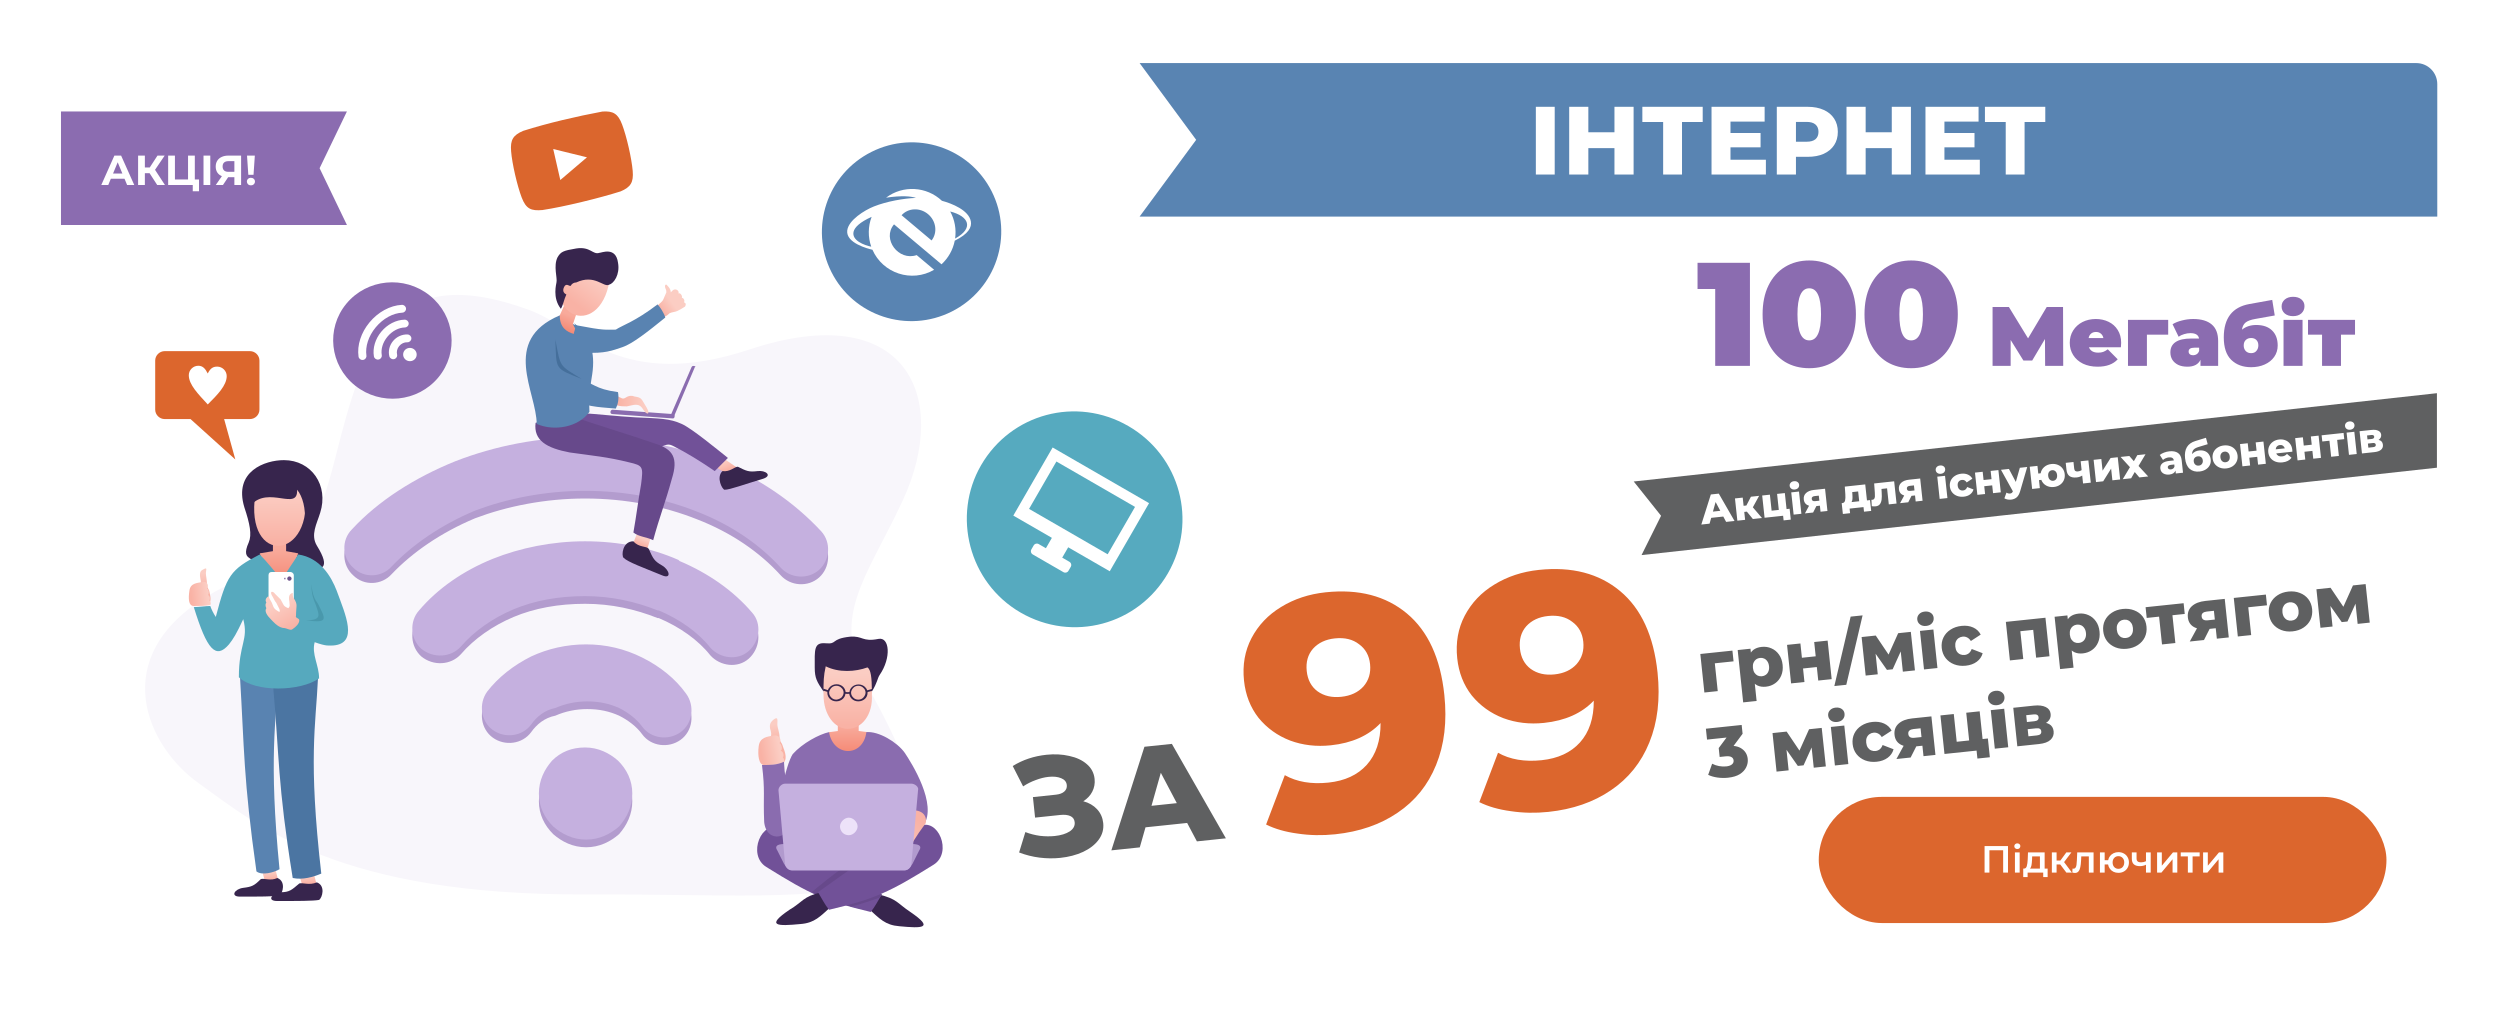 <svg width="1189" height="490" viewBox="0 0 1189 490" fill="none" xmlns="http://www.w3.org/2000/svg">
<g filter="url(#filter0_d_825_254)">
<rect x="49" y="26" width="1110" height="431" rx="10" fill="white"/>
<path d="M648.45 60.8H657.42V93H648.45V60.8ZM694.943 60.8V93H685.835V80.442H673.415V93H664.307V60.8H673.415V72.898H685.835V60.8H694.943ZM727.806 68.022H717.962V93H708.992V68.022H699.102V60.8H727.806V68.022ZM757.857 85.962V93H732.005V60.8H757.259V67.838H741.021V73.266H755.327V80.074H741.021V85.962H757.857ZM777.766 60.8C780.679 60.8 783.209 61.291 785.356 62.272C787.502 63.223 789.158 64.603 790.324 66.412C791.489 68.191 792.072 70.291 792.072 72.714C792.072 75.137 791.489 77.237 790.324 79.016C789.158 80.795 787.502 82.175 785.356 83.156C783.209 84.107 780.679 84.582 777.766 84.582H772.154V93H763.046V60.8H777.766ZM777.214 77.406C779.084 77.406 780.495 77.007 781.446 76.21C782.396 75.382 782.872 74.217 782.872 72.714C782.872 71.211 782.396 70.046 781.446 69.218C780.495 68.39 779.084 67.976 777.214 67.976H772.154V77.406H777.214ZM826.834 60.8V93H817.726V80.442H805.306V93H796.198V60.8H805.306V72.898H817.726V60.8H826.834ZM859.605 85.962V93H833.753V60.8H859.007V67.838H842.769V73.266H857.075V80.074H842.769V85.962H859.605ZM890.738 68.022H880.894V93H871.924V68.022H862.034V60.8H890.738V68.022Z" fill="white"/>
<path d="M630.491 277.697C646.209 276.046 659.086 279.402 669.121 287.767C679.157 296.132 685.093 309.055 686.93 326.535C688.25 339.097 686.942 350.187 683.006 359.808C679.164 369.313 673.066 376.886 664.712 382.526C656.463 388.155 646.561 391.576 635.007 392.79C628.865 393.435 622.906 393.321 617.131 392.446C611.367 391.675 606.375 390.242 602.155 388.145L611.055 364.668C616.76 367.879 623.672 369.058 631.792 368.205C639.599 367.385 645.671 364.577 650.009 359.782C654.439 354.872 656.637 348.238 656.6 339.881C650.916 345.876 643.025 349.404 632.927 350.465C626.057 351.186 619.61 350.435 613.588 348.21C607.555 345.881 602.546 342.279 598.56 337.407C594.668 332.418 592.365 326.522 591.65 319.718C590.869 312.286 592.055 305.547 595.209 299.501C598.455 293.339 603.146 288.401 609.281 284.688C615.509 280.858 622.579 278.528 630.491 277.697ZM637.923 327.398C642.399 326.927 645.911 325.289 648.457 322.481C650.993 319.569 652.041 316.019 651.601 311.832C651.172 307.75 649.42 304.6 646.346 302.383C643.364 300.051 639.531 299.131 634.847 299.623C630.475 300.082 627.015 301.715 624.469 304.523C622.026 307.319 621.03 310.864 621.481 315.155C621.921 319.342 623.627 322.55 626.597 324.778C629.672 326.995 633.447 327.868 637.923 327.398ZM731.893 267.044C747.612 265.393 760.489 268.749 770.524 277.114C780.56 285.479 786.496 298.402 788.333 315.883C789.652 328.444 788.345 339.535 784.409 349.155C780.566 358.66 774.469 366.233 766.115 371.873C757.866 377.502 747.964 380.923 736.409 382.137C730.268 382.783 724.309 382.668 718.534 381.793C712.77 381.023 707.778 379.589 703.558 377.492L712.458 354.015C718.163 357.226 725.075 358.405 733.195 357.552C741.002 356.732 747.074 353.924 751.412 349.129C755.842 344.219 758.039 337.585 758.003 329.229C752.318 335.223 744.427 338.751 734.33 339.812C727.46 340.533 721.013 339.782 714.991 337.557C708.958 335.228 703.948 331.627 699.963 326.754C696.071 321.765 693.768 315.869 693.053 309.065C692.272 301.633 693.458 294.894 696.612 288.848C699.858 282.686 704.549 277.748 710.684 274.035C716.912 270.205 723.982 267.875 731.893 267.044ZM739.326 316.745C743.802 316.275 747.314 314.636 749.86 311.828C752.396 308.916 753.444 305.366 753.004 301.179C752.575 297.097 750.823 293.947 747.748 291.73C744.767 289.398 740.934 288.478 736.25 288.97C731.878 289.429 728.418 291.062 725.872 293.87C723.429 296.667 722.433 300.211 722.884 304.502C723.324 308.689 725.029 311.897 728 314.125C731.074 316.342 734.85 317.215 739.326 316.745Z" fill="#DC662D"/>
<path d="M515.212 377.072C517.903 377.787 520.089 379.055 521.768 380.874C523.448 382.693 524.422 384.881 524.69 387.438C524.997 390.354 524.282 392.991 522.545 395.351C520.809 397.71 518.329 399.649 515.105 401.166C511.877 402.639 508.256 403.587 504.241 404.009C501.074 404.341 497.799 404.3 494.418 403.884C491.081 403.464 487.838 402.648 484.689 401.437L487.661 391.736C489.871 392.592 492.189 393.188 494.615 393.523C497.08 393.808 499.428 393.833 501.659 393.599C504.603 393.29 506.963 392.566 508.737 391.427C510.507 390.243 511.3 388.776 511.116 387.027C510.97 385.636 510.282 384.666 509.051 384.114C507.821 383.563 506.224 383.391 504.261 383.597L492.283 384.856L491.258 375.099L502.165 373.953C503.95 373.765 505.295 373.261 506.201 372.44C507.107 371.62 507.496 370.604 507.369 369.392C507.209 367.867 506.328 366.781 504.726 366.132C503.12 365.44 501.112 365.22 498.703 365.473C496.74 365.679 494.697 366.188 492.572 367.001C490.443 367.769 488.451 368.772 486.596 370.01L481.655 360.325C486.396 357.377 491.756 355.59 497.734 354.962C501.571 354.559 505.176 354.747 508.551 355.526C511.965 356.256 514.74 357.552 516.875 359.414C519.054 361.271 520.293 363.613 520.59 366.439C520.821 368.637 520.448 370.672 519.472 372.543C518.536 374.365 517.116 375.875 515.212 377.072ZM564.606 387.394L544.799 389.475L542.08 399.013L528.563 400.433L544.291 351.159L557.34 349.788L583.033 394.711L569.248 396.159L564.606 387.394ZM559.693 377.978L552.087 363.538L547.648 379.243L559.693 377.978Z" fill="#5F6061"/>
<g filter="url(#filter1_d_825_254)">
<rect x="865" y="371" width="270" height="60" rx="30" fill="#DC662D"/>
<path d="M955.003 394.4V407H952.699V396.38H946.165V407H943.861V394.4H955.003ZM958.304 397.388H960.554V407H958.304V397.388ZM959.438 395.804C959.03 395.804 958.688 395.678 958.412 395.426C958.136 395.162 957.998 394.838 957.998 394.454C957.998 394.07 958.136 393.752 958.412 393.5C958.688 393.236 959.03 393.104 959.438 393.104C959.846 393.104 960.188 393.23 960.464 393.482C960.74 393.722 960.878 394.028 960.878 394.4C960.878 394.796 960.74 395.132 960.464 395.408C960.2 395.672 959.858 395.804 959.438 395.804ZM973.855 405.092V409.142H971.749V407H964.333V409.142H962.245V405.092H962.695C963.307 405.068 963.721 404.678 963.937 403.922C964.165 403.154 964.315 402.074 964.387 400.682L964.513 397.388H972.433V405.092H973.855ZM966.439 400.844C966.391 401.948 966.301 402.848 966.169 403.544C966.037 404.24 965.797 404.756 965.449 405.092H970.183V399.296H966.493L966.439 400.844ZM979.861 403.148H978.115V407H975.865V397.388H978.115V401.276H979.915L982.759 397.388H985.171L981.679 402.014L985.405 407H982.759L979.861 403.148ZM995.703 397.388V407H993.453V399.296H989.853L989.763 401.204C989.703 402.476 989.583 403.544 989.403 404.408C989.235 405.26 988.941 405.938 988.521 406.442C988.113 406.934 987.549 407.18 986.829 407.18C986.493 407.18 986.079 407.114 985.587 406.982L985.695 405.092C985.863 405.128 986.007 405.146 986.127 405.146C986.583 405.146 986.925 404.966 987.153 404.606C987.381 404.234 987.525 403.796 987.585 403.292C987.657 402.776 987.717 402.044 987.765 401.096L987.927 397.388H995.703ZM1007.52 397.28C1008.48 397.28 1009.34 397.49 1010.09 397.91C1010.85 398.318 1011.44 398.9 1011.87 399.656C1012.31 400.4 1012.52 401.246 1012.52 402.194C1012.52 403.142 1012.31 403.994 1011.87 404.75C1011.44 405.494 1010.85 406.076 1010.09 406.496C1009.34 406.916 1008.48 407.126 1007.52 407.126C1006.68 407.126 1005.91 406.964 1005.21 406.64C1004.52 406.304 1003.94 405.836 1003.49 405.236C1003.03 404.624 1002.74 403.928 1002.6 403.148H1000.98V407H998.734V397.388H1000.98V401.114H1002.64C1002.78 400.358 1003.08 399.692 1003.54 399.116C1004 398.528 1004.57 398.078 1005.25 397.766C1005.93 397.442 1006.69 397.28 1007.52 397.28ZM1007.52 405.218C1008.05 405.218 1008.52 405.098 1008.94 404.858C1009.36 404.606 1009.69 404.252 1009.93 403.796C1010.17 403.328 1010.29 402.794 1010.29 402.194C1010.29 401.282 1010.03 400.556 1009.5 400.016C1008.98 399.464 1008.32 399.188 1007.52 399.188C1006.71 399.188 1006.05 399.464 1005.54 400.016C1005.02 400.556 1004.76 401.282 1004.76 402.194C1004.76 403.106 1005.02 403.838 1005.54 404.39C1006.07 404.942 1006.73 405.218 1007.52 405.218ZM1022.88 397.388V407H1020.63V403.274C1019.71 403.718 1018.74 403.94 1017.74 403.94C1016.5 403.94 1015.55 403.658 1014.89 403.094C1014.23 402.518 1013.9 401.642 1013.9 400.466V397.388H1016.15V400.322C1016.15 400.934 1016.33 401.39 1016.69 401.69C1017.05 401.99 1017.56 402.14 1018.22 402.14C1019.06 402.14 1019.87 401.96 1020.63 401.6V397.388H1022.88ZM1025.91 397.388H1028.16V403.724L1033.47 397.388H1035.52V407H1033.27V400.664L1027.98 407H1025.91V397.388ZM1046.16 399.296H1042.8V407H1040.55V399.296H1037.16V397.388H1046.16V399.296ZM1047.79 397.388H1050.04V403.724L1055.35 397.388H1057.41V407H1055.16V400.664L1049.86 407H1047.79V397.388Z" fill="white"/>
</g>
<path fill-rule="evenodd" clip-rule="evenodd" d="M165 103.001H152V103L29 103V49L152 49H152H165L152 75.998V75.999L165 103.001Z" fill="#8B6CB0"/>
<path d="M59.22 81.001H52.72L51.48 84.001H48.16L54.4 70.001H57.6L63.86 84.001H60.46L59.22 81.001ZM58.2 78.541L55.98 73.181L53.76 78.541H58.2ZM71.137 78.361H68.897V84.001H65.677V70.001H68.897V75.661H71.217L74.897 70.001H78.317L73.737 76.761L78.457 84.001H74.777L71.137 78.361ZM94.654 81.361V86.961H91.674V84.001H79.974V70.001H83.194V81.361H89.434V70.001H92.654V81.361H94.654ZM96.791 70.001H100.011V84.001H96.791V70.001ZM114.67 70.001V84.001H111.47V80.281H108.51L106.03 84.001H102.61L105.53 79.781C104.583 79.394 103.857 78.814 103.35 78.041C102.843 77.254 102.59 76.314 102.59 75.221C102.59 74.141 102.837 73.214 103.33 72.441C103.823 71.654 104.523 71.054 105.43 70.641C106.337 70.214 107.403 70.001 108.63 70.001H114.67ZM108.71 72.641C107.79 72.641 107.083 72.854 106.59 73.281C106.11 73.707 105.87 74.341 105.87 75.181C105.87 75.994 106.103 76.621 106.57 77.061C107.037 77.501 107.723 77.721 108.63 77.721H111.47V72.641H108.71ZM117.478 70.001H121.198L120.578 79.141H118.098L117.478 70.001ZM119.338 84.161C118.791 84.161 118.331 83.987 117.958 83.641C117.598 83.281 117.418 82.847 117.418 82.341C117.418 81.834 117.598 81.414 117.958 81.081C118.318 80.734 118.778 80.561 119.338 80.561C119.898 80.561 120.358 80.734 120.718 81.081C121.078 81.414 121.258 81.834 121.258 82.341C121.258 82.847 121.071 83.281 120.698 83.641C120.338 83.987 119.884 84.161 119.338 84.161Z" fill="white"/>
<path fill-rule="evenodd" clip-rule="evenodd" d="M94.782 368.709C70.216 351.496 49.831 308.725 99.487 278.994C130.325 260.216 142.347 281.08 159.595 213.273C173.185 159.548 185.73 119.385 251.588 143.378C275.632 152.246 295.494 182.498 356.648 162.156C430.869 137.641 452.299 184.585 429.301 234.137C411.53 272.213 394.281 289.426 413.098 323.33C476.866 437.038 405.78 420.869 278.768 421.39C161.686 421.912 123.007 389.051 94.782 368.709Z" fill="#F8F6FB"/>
<path fill-rule="evenodd" clip-rule="evenodd" d="M278.768 398.961C272.496 398.961 267.269 396.353 263.087 392.702C258.906 388.529 256.292 383.313 256.292 377.054C256.292 370.795 258.906 365.579 262.565 361.406C266.746 357.234 271.973 355.147 278.245 355.147C284.517 355.147 289.744 357.755 293.926 361.406C298.107 365.579 300.721 370.795 300.721 377.054C300.721 383.313 298.107 388.529 294.448 392.702C290.267 396.353 285.04 398.961 278.768 398.961ZM186.252 269.083C181.548 274.299 173.185 274.821 167.958 269.605C162.732 264.911 162.209 256.565 167.436 251.349C179.98 237.788 197.229 226.834 216.568 219.01C235.385 211.708 256.292 207.535 278.245 207.535C300.721 207.535 322.151 211.708 340.967 219.01C360.83 226.834 377.556 238.309 390.623 252.392C395.327 257.608 394.804 265.954 389.577 270.648C384.35 275.343 375.987 274.821 371.283 269.605C361.352 258.652 347.762 249.263 331.559 243.004C315.879 236.744 297.585 233.093 278.245 233.093C259.428 233.093 241.134 236.744 225.977 242.482C209.773 249.263 196.184 258.652 186.252 269.083ZM219.182 307.16C225.454 299.858 234.34 293.599 244.271 289.426C254.202 285.253 265.701 283.167 278.245 283.167C290.79 283.167 302.289 285.775 312.742 289.947H313.265C323.196 294.12 332.082 300.379 337.831 307.682C342.536 312.898 350.899 313.941 356.125 309.247C361.352 304.552 362.398 296.207 357.693 290.991C348.808 280.559 336.786 272.213 323.196 266.475L322.673 265.954C309.606 260.216 294.448 257.087 278.245 257.087C262.565 257.087 247.407 260.216 234.34 265.432C220.227 271.17 208.205 279.515 199.32 289.947C194.615 295.163 195.138 303.509 200.365 308.203C206.115 312.898 214.478 312.376 219.182 307.16ZM252.634 344.194C248.452 349.931 240.089 350.974 234.34 346.802C228.59 342.629 227.545 334.283 231.726 328.546C236.953 321.765 244.271 316.027 252.634 311.855C260.474 308.203 269.36 306.117 278.768 306.117C288.176 306.117 297.062 308.203 305.425 312.376C313.788 316.549 321.105 322.286 326.332 329.589C330.514 335.326 329.468 343.672 323.719 347.845C317.969 352.018 309.606 350.974 305.425 345.237C302.811 341.586 298.63 338.456 294.448 336.37C289.744 334.283 285.04 333.24 279.291 333.24C274.064 333.24 268.837 334.283 264.133 336.37C258.906 337.413 255.247 340.542 252.634 344.194Z" fill="#B39CCE"/>
<path fill-rule="evenodd" clip-rule="evenodd" d="M278.768 395.31C272.496 395.31 267.269 392.702 263.087 389.051C258.906 384.879 256.292 379.663 256.292 373.403C256.292 367.144 258.906 361.928 262.565 357.755C266.746 353.583 271.973 351.496 278.245 351.496C284.517 351.496 289.744 354.104 293.926 357.755C298.107 361.928 300.721 367.144 300.721 373.403C300.721 379.663 298.107 384.879 294.448 389.051C290.267 392.702 285.04 395.31 278.768 395.31ZM186.252 265.433C181.548 270.649 173.185 271.17 167.958 265.954C162.732 261.26 162.209 252.914 167.436 247.698C179.98 234.137 197.229 223.183 216.568 215.359C235.385 208.057 256.292 203.884 278.245 203.884C300.721 203.884 322.151 208.057 340.967 215.359C360.83 223.183 377.556 234.658 390.623 248.741C395.327 253.957 394.804 262.303 389.577 266.997C384.35 271.692 375.987 271.17 371.283 265.954C361.352 255.001 347.762 245.612 331.559 239.353C315.879 233.094 297.585 229.442 278.245 229.442C259.428 229.442 241.134 233.094 225.977 238.831C209.773 245.612 196.184 255.001 186.252 265.433ZM219.182 303.509C225.454 296.207 234.34 289.948 244.271 285.775C254.202 281.602 265.701 279.516 278.245 279.516C290.79 279.516 302.289 282.124 312.742 286.297H313.265C323.196 290.469 332.082 296.728 337.831 304.031C342.536 309.247 350.899 310.29 356.125 305.596C361.352 300.901 362.398 292.556 357.693 287.34C348.808 276.908 336.786 268.562 323.196 262.825L322.673 262.303C309.606 256.565 294.448 253.436 278.245 253.436C262.565 253.436 247.407 256.565 234.34 261.781C220.227 267.519 208.205 275.865 199.32 286.297C194.615 291.512 195.138 299.858 200.365 304.552C206.115 309.247 214.478 308.725 219.182 303.509ZM252.634 340.543C248.452 346.28 240.089 347.323 234.34 343.151C228.59 338.978 227.545 330.632 231.726 324.895C236.953 318.114 244.271 312.376 252.634 308.204C260.474 304.552 269.36 302.466 278.768 302.466C288.176 302.466 297.062 304.552 305.425 308.725C313.788 312.898 321.105 318.636 326.332 325.938C330.514 331.676 329.468 340.021 323.719 344.194C317.969 348.367 309.606 347.323 305.425 341.586C302.811 337.935 298.63 334.805 294.448 332.719C289.744 330.632 285.04 329.589 279.291 329.589C274.064 329.589 268.837 330.632 264.133 332.719C258.906 333.762 255.247 336.892 252.634 340.543Z" fill="#C5B0DF"/>
<path fill-rule="evenodd" clip-rule="evenodd" d="M312.22 142.335C312.22 141.292 314.31 140.249 315.356 138.684C315.879 137.641 316.401 136.076 316.924 135.033C316.924 134.511 316.924 133.99 316.401 132.947C315.879 131.382 316.924 130.86 317.447 131.903C317.969 132.425 319.015 133.468 319.015 135.033C319.537 134.511 319.537 134.511 320.06 133.99C321.628 132.947 323.196 134.511 322.673 135.555C323.719 135.033 324.764 137.119 324.242 137.641C325.287 137.641 325.81 139.206 325.287 139.727C326.332 140.249 326.332 140.77 325.81 141.814C324.242 142.857 323.196 143.378 322.151 143.9C321.105 144.422 319.537 144.422 318.492 144.943C317.447 145.986 315.356 147.551 314.31 146.508C313.265 145.465 312.22 143.9 312.22 142.335Z" fill="url(#paint0_linear_825_254)"/>
<path fill-rule="evenodd" clip-rule="evenodd" d="M269.882 148.073C270.928 149.116 273.018 150.681 274.064 150.681C287.654 153.289 287.654 152.767 292.88 152.767C296.016 150.681 301.766 149.116 312.742 140.771C313.788 141.814 315.879 144.943 316.401 147.03C308.038 153.81 300.721 159.548 296.017 161.113C291.312 162.678 287.654 164.242 278.245 163.721C277.722 163.721 275.109 163.721 272.496 165.286C271.973 164.764 269.36 148.073 269.882 148.073Z" fill="#5983B1"/>
<path fill-rule="evenodd" clip-rule="evenodd" d="M300.721 255.523L303.334 248.741L309.606 251.349L307.516 258.131C306.993 258.131 301.243 256.044 300.721 255.523Z" fill="url(#paint1_linear_825_254)"/>
<path fill-rule="evenodd" clip-rule="evenodd" d="M345.149 221.097L339.399 217.446L343.058 213.273L351.421 219.011L350.376 220.054C350.376 220.054 345.672 221.097 345.149 221.097Z" fill="url(#paint2_linear_825_254)"/>
<path fill-rule="evenodd" clip-rule="evenodd" d="M301.243 253.436C303.857 256.565 307.516 255.522 308.561 257.087C310.652 261.781 311.174 262.825 314.833 264.911C318.492 266.997 319.537 271.692 314.833 269.605C305.948 265.954 298.63 263.346 296.539 261.26C295.494 260.217 296.016 253.436 301.243 253.436Z" fill="#37254D"/>
<path fill-rule="evenodd" clip-rule="evenodd" d="M343.581 220.053C347.24 220.575 349.33 217.967 350.898 217.967C355.08 220.053 356.125 220.575 360.307 220.053C363.966 219.532 367.624 222.14 362.92 223.705C354.035 226.313 347.24 228.921 344.626 228.921C343.581 228.921 340.445 223.183 343.581 220.053Z" fill="#37254D"/>
<path fill-rule="evenodd" clip-rule="evenodd" d="M291.312 190.844L320.06 192.931C321.106 192.931 321.106 195.017 320.06 195.017L291.312 192.931C289.744 192.931 290.267 190.844 291.312 190.844Z" fill="#8A6CAF"/>
<path fill-rule="evenodd" clip-rule="evenodd" d="M339.922 220.053C342.013 217.967 344.104 215.881 346.194 213.794C340.967 209.621 328.946 199.711 324.242 197.625C318.492 195.017 313.788 195.017 302.289 194.495C293.403 193.973 283.995 192.93 276.154 192.409C273.018 193.973 270.928 195.017 267.269 197.103C273.018 198.668 304.38 210.665 307.516 210.665C316.924 208.057 316.924 206.492 320.06 208.057C326.332 211.186 333.127 215.359 339.922 220.053Z" fill="#715198"/>
<path fill-rule="evenodd" clip-rule="evenodd" d="M271.973 193.974C287.131 199.19 296.539 201.798 311.697 207.014C320.06 209.622 322.673 213.794 319.537 223.705C316.401 235.18 313.788 241.439 310.652 252.914C307.516 251.349 303.857 251.349 301.243 249.263C302.811 240.396 303.334 235.18 304.902 226.313C305.948 217.967 305.948 217.446 299.153 215.881C288.699 213.273 281.904 212.751 270.928 211.186C259.951 209.1 253.679 205.449 254.724 197.103C259.951 195.538 266.746 195.538 271.973 193.974Z" fill="#67498B"/>
<path fill-rule="evenodd" clip-rule="evenodd" d="M328.946 170.502L319.015 193.452C318.492 194.495 320.06 195.538 320.583 193.974L330.514 170.502C331.559 170.502 329.468 169.459 328.946 170.502Z" fill="#8A6CAF"/>
<path fill-rule="evenodd" clip-rule="evenodd" d="M273.541 152.246L272.496 150.159L274.064 145.465L268.314 141.292L266.223 145.987L263.61 149.116L271.45 160.07L273.541 152.246Z" fill="url(#paint3_linear_825_254)"/>
<path fill-rule="evenodd" clip-rule="evenodd" d="M290.267 126.688C286.608 116.777 278.768 114.169 268.837 119.907C256.292 148.595 287.131 157.984 290.267 126.688Z" fill="url(#paint4_linear_825_254)"/>
<path fill-rule="evenodd" clip-rule="evenodd" d="M266.223 145.987C266.223 151.724 269.36 153.811 273.018 154.854C274.064 152.246 274.064 151.203 273.018 149.638C279.813 155.375 282.949 161.635 281.904 172.066C281.381 177.282 279.813 181.455 280.336 191.887C275.109 199.19 263.61 201.276 255.247 197.625C255.247 182.498 237.998 157.983 266.223 145.987Z" fill="#5983B1"/>
<path fill-rule="evenodd" clip-rule="evenodd" d="M293.926 184.585C295.494 185.106 296.017 186.15 297.585 185.106C299.153 184.063 300.721 184.063 301.766 184.585C305.425 185.106 304.902 185.628 307.516 189.801C309.606 193.453 307.516 193.453 305.948 190.845C303.857 187.193 301.243 188.758 298.107 189.28C296.539 189.28 294.971 189.28 293.403 188.758C293.403 187.193 293.403 186.15 293.926 184.585Z" fill="url(#paint5_linear_825_254)"/>
<path fill-rule="evenodd" clip-rule="evenodd" d="M274.064 175.718C282.949 178.326 282.427 180.934 293.926 182.498C294.448 185.628 293.926 188.236 292.88 190.322C288.176 189.801 279.813 189.801 273.541 186.671C264.133 181.977 266.746 173.631 274.064 175.718Z" fill="#5983B1"/>
<path fill-rule="evenodd" clip-rule="evenodd" d="M293.926 120.95C292.88 113.126 286.085 116.255 285.04 116.255C281.904 117.298 280.859 113.126 274.064 114.169C267.791 115.212 266.746 115.734 265.178 118.342C263.087 122.514 265.178 128.252 264.655 130.338C264.655 130.86 262.565 137.641 266.746 142.857C267.791 141.292 268.314 138.162 269.359 136.076C268.314 135.554 267.269 134.511 268.314 132.425C269.359 130.338 270.928 132.425 271.45 131.903C271.973 130.86 273.018 130.338 274.064 130.338C282.949 126.166 287.131 132.946 289.744 131.382C291.835 130.86 294.971 126.687 293.926 120.95Z" fill="#37254D"/>
<path fill-rule="evenodd" clip-rule="evenodd" d="M264.133 157.461C264.655 172.066 263.61 171.023 276.677 176.239C265.701 169.458 266.746 171.023 264.133 157.461Z" fill="#456F9B"/>
<path fill-rule="evenodd" clip-rule="evenodd" d="M150.71 417.218L149.142 410.958L142.347 412.001L143.915 417.739C144.438 417.739 150.187 417.218 150.71 417.218Z" fill="url(#paint6_linear_825_254)"/>
<path fill-rule="evenodd" clip-rule="evenodd" d="M132.416 415.132L130.848 408.872L124.575 409.915L126.144 415.653C125.621 415.653 131.37 415.132 132.416 415.132Z" fill="url(#paint7_linear_825_254)"/>
<path fill-rule="evenodd" clip-rule="evenodd" d="M150.71 415.653C147.051 417.218 143.915 415.653 142.347 416.174C138.688 419.304 137.643 420.347 133.461 420.347C129.28 420.869 126.666 424.521 131.893 424.521C141.301 424.521 149.142 424.521 151.755 423.999C153.323 422.956 154.891 417.218 150.71 415.653Z" fill="#37254D"/>
<path fill-rule="evenodd" clip-rule="evenodd" d="M131.893 413.566C128.757 415.131 125.621 413.566 124.053 414.088C120.917 417.218 119.871 417.74 115.69 418.261C111.508 418.783 109.418 422.434 114.122 422.434C123.007 422.434 130.325 422.434 132.939 421.913C134.507 420.87 136.075 415.131 131.893 413.566Z" fill="#37254D"/>
<path fill-rule="evenodd" clip-rule="evenodd" d="M132.939 409.394C130.325 410.958 124.576 412.523 121.962 410.437C115.69 366.101 116.213 352.018 114.122 317.592C117.781 317.592 124.053 317.592 132.416 316.549C131.37 338.978 127.712 356.191 132.939 409.394Z" fill="#5983B1"/>
<path fill-rule="evenodd" clip-rule="evenodd" d="M152.8 411.48C149.142 413.045 143.915 414.61 139.211 413.566C131.893 368.187 132.938 356.191 129.802 321.243C134.506 321.243 141.824 319.679 151.232 318.635C150.187 341.064 146.528 356.712 152.8 411.48Z" fill="#4B75A2"/>
<path fill-rule="evenodd" clip-rule="evenodd" d="M118.826 266.476C118.303 266.997 123.007 262.824 124.053 262.824C129.802 262.303 136.597 262.303 142.347 264.389C153.846 268.562 157.505 266.476 150.71 255.522C147.574 250.306 150.71 245.09 152.278 239.874C156.459 226.834 148.096 214.837 135.029 214.837C126.143 214.837 110.986 220.053 116.212 237.266C118.826 245.09 119.871 250.306 118.303 253.957C113.599 264.389 123.53 259.173 118.826 266.476Z" fill="#37254D"/>
<path fill-rule="evenodd" clip-rule="evenodd" d="M141.824 259.173L138.688 268.04L133.984 274.3L126.144 267.519L123.53 259.173L129.802 258.13V252.914H136.075V258.13L141.824 259.173Z" fill="url(#paint8_linear_825_254)"/>
<path fill-rule="evenodd" clip-rule="evenodd" d="M121.439 231.007C128.234 221.618 136.075 221.097 144.96 228.921C149.664 262.824 116.213 265.432 121.439 231.007Z" fill="url(#paint9_linear_825_254)"/>
<path fill-rule="evenodd" clip-rule="evenodd" d="M119.349 236.223C127.712 226.834 141.824 239.353 141.301 228.921C143.915 232.05 145.483 237.788 144.96 244.569C147.051 240.918 147.574 238.31 147.051 233.615C146.006 223.705 141.301 220.575 135.552 220.054C121.962 219.532 118.303 226.834 119.349 236.223Z" fill="#37254D"/>
<path fill-rule="evenodd" clip-rule="evenodd" d="M94.782 274.821C95.305 273.257 95.828 273.257 95.305 271.17C94.782 268.562 95.305 267.519 96.35 266.998C98.964 265.433 97.918 266.998 97.918 268.562C97.918 270.127 98.441 271.692 98.441 273.778C98.441 275.343 98.964 275.865 99.487 276.908C100.009 279.516 101.055 282.645 98.441 283.689C97.918 281.081 96.35 277.951 94.782 274.821Z" fill="url(#paint10_linear_825_254)"/>
<path fill-rule="evenodd" clip-rule="evenodd" d="M92.169 284.21C95.305 284.21 97.396 284.21 100.009 283.688C100.532 283.167 100.009 281.602 99.487 281.602C100.009 281.08 100.009 279.516 98.964 278.994C99.487 278.472 99.487 276.386 98.441 275.864C99.487 274.3 98.441 272.735 96.873 272.735C93.737 273.256 90.601 273.256 90.078 276.908C89.555 280.559 89.555 284.21 92.169 284.21Z" fill="url(#paint11_linear_825_254)"/>
<path fill-rule="evenodd" clip-rule="evenodd" d="M123.53 259.695C109.418 266.997 107.85 269.605 102.623 289.426C101.577 287.861 100.532 285.774 100.009 284.21C97.919 284.21 94.782 284.731 92.169 284.731C98.441 305.074 102.623 309.768 108.895 302.466C110.986 299.858 112.554 297.25 115.69 290.469C118.303 300.379 113.599 301.944 113.599 318.114C121.439 325.416 142.87 324.894 151.755 318.635C151.755 312.376 148.096 307.16 149.665 301.422C155.414 303.509 156.459 302.987 158.55 302.987C170.572 301.944 164.3 288.382 160.118 276.907C157.505 270.127 152.278 261.259 141.824 259.695C139.211 263.867 136.597 267.519 133.984 271.691C130.325 267.519 127.189 263.346 123.53 259.695Z" fill="#56A9BE"/>
<path fill-rule="evenodd" clip-rule="evenodd" d="M138.165 288.383H129.28C128.757 288.383 127.712 287.861 127.712 286.818V269.605C127.712 268.562 128.234 268.04 129.28 268.04H138.165C138.688 268.04 139.733 268.562 139.733 269.605V286.818C139.733 287.861 138.688 288.383 138.165 288.383Z" fill="white"/>
<path fill-rule="evenodd" clip-rule="evenodd" d="M137.643 270.127C138.165 270.127 138.688 270.649 138.688 271.17C138.688 271.692 138.165 272.214 137.643 272.214C137.12 272.214 136.597 271.692 136.597 271.17C136.597 270.649 137.12 270.127 137.643 270.127ZM135.552 270.649C135.552 270.649 136.075 270.649 135.552 270.649C136.075 271.17 135.552 271.692 135.552 271.692C135.029 271.17 135.029 271.17 135.552 270.649C135.029 270.649 135.029 270.649 135.552 270.649Z" fill="#6C528B"/>
<path fill-rule="evenodd" clip-rule="evenodd" d="M134.506 294.642C131.893 294.12 129.802 291.512 128.757 290.469C127.189 288.904 125.621 286.818 126.666 285.253C126.143 284.21 126.143 283.167 126.666 282.645C126.143 281.602 126.144 280.559 127.712 279.516C128.234 281.08 128.757 281.602 129.28 282.645C130.325 285.775 130.848 285.775 132.416 286.818C133.461 287.34 132.938 286.296 132.938 285.775C132.416 284.732 131.893 283.688 131.37 282.645C130.848 282.124 130.325 281.08 129.802 280.037C127.712 276.908 129.802 276.908 130.848 278.472C131.893 279.516 132.938 280.559 133.461 281.08C135.029 283.688 134.506 284.21 137.12 285.253C138.165 284.21 137.643 283.688 137.643 282.124C137.12 279.516 137.643 278.472 139.211 277.951C139.211 278.472 139.211 280.037 139.733 280.559C141.824 283.688 140.779 284.21 140.779 288.904C140.256 289.948 142.347 289.948 142.347 290.991C142.347 292.556 140.779 294.12 139.211 295.164C138.165 296.207 136.597 294.642 134.506 294.642Z" fill="url(#paint12_linear_825_254)"/>
<path fill-rule="evenodd" clip-rule="evenodd" d="M148.096 273.778C148.096 278.994 149.142 281.08 150.187 283.688C151.755 288.383 153.323 290.991 145.483 290.991C156.459 292.555 154.891 290.469 151.232 283.167C149.664 281.08 148.619 278.994 148.096 273.778Z" fill="#4998AC"/>
<path fill-rule="evenodd" clip-rule="evenodd" d="M412.575 344.194L411.007 354.626H394.281V344.194L398.463 343.672V338.456H408.394V343.672L412.575 344.194Z" fill="url(#paint13_linear_825_254)"/>
<path fill-rule="evenodd" clip-rule="evenodd" d="M403.167 342.629C396.895 342.629 391.668 335.848 391.668 326.46C391.668 317.071 388.009 308.725 403.167 309.769C418.325 310.812 414.666 317.071 414.666 326.46C415.189 335.848 409.962 342.629 403.167 342.629Z" fill="url(#paint14_linear_825_254)"/>
<path fill-rule="evenodd" clip-rule="evenodd" d="M392.713 312.898C391.668 317.592 391.668 320.2 391.668 324.895C388.532 320.2 387.486 318.635 387.486 313.419C387.486 305.074 386.964 301.423 392.713 301.944C398.463 302.466 394.804 299.858 404.212 298.815C410.485 298.293 409.962 301.423 417.802 299.858C423.029 298.815 424.074 308.725 418.325 317.071C417.279 318.635 417.28 320.722 414.666 324.895C414.666 318.114 414.143 314.463 412.575 313.419C406.826 315.506 398.985 316.027 392.713 312.898Z" fill="#37254D"/>
<path fill-rule="evenodd" clip-rule="evenodd" d="M428.256 413.045C413.098 413.045 397.417 413.045 382.26 413.045C375.987 407.829 365.011 397.918 366.579 391.659C373.897 386.443 389.577 394.267 404.212 393.224C421.461 392.181 436.619 387.486 441.323 388.53C441.846 396.354 427.211 405.221 428.256 413.045Z" fill="#67498B"/>
<path fill-rule="evenodd" clip-rule="evenodd" d="M417.802 421.39C426.688 423.477 426.688 425.563 432.96 429.736C444.459 437.56 438.71 437.56 427.733 436.517C420.938 435.995 418.325 432.866 413.098 428.171C415.189 426.085 416.234 423.477 417.802 421.39Z" fill="#37254D"/>
<path fill-rule="evenodd" clip-rule="evenodd" d="M419.37 421.39C417.802 423.998 416.234 427.128 414.143 429.736C392.191 424.52 385.396 421.39 364.488 408.35C355.08 402.613 362.398 385.4 371.283 390.095C390.623 401.048 402.644 408.872 419.37 421.39Z" fill="#715198"/>
<path fill-rule="evenodd" clip-rule="evenodd" d="M394.281 344.194C396.372 356.191 410.485 356.191 412.053 344.194C417.802 343.672 426.688 348.888 430.347 354.104C433.483 358.799 446.027 378.619 439.232 388.53C437.142 389.051 432.96 390.094 428.779 391.659C430.869 389.051 433.483 382.27 431.915 380.706C429.824 378.619 426.688 376.011 425.643 369.231C424.074 373.925 427.211 384.357 426.688 389.573C426.688 391.138 426.688 392.181 426.688 392.702C424.597 393.746 422.506 395.31 421.461 397.397C414.666 397.397 409.439 405.742 402.644 405.742C396.372 405.742 385.396 397.397 379.123 397.397C375.987 391.659 377.033 392.181 373.897 390.616C367.624 383.314 373.897 359.32 377.033 354.626C381.737 349.41 389.577 345.237 394.281 344.194ZM380.692 370.795C379.646 377.576 376.51 380.184 374.419 382.271C372.329 384.878 380.169 401.048 379.123 391.138C379.646 385.922 382.26 375.49 380.692 370.795Z" fill="#8A6CAF"/>
<path fill-rule="evenodd" clip-rule="evenodd" d="M366.056 347.845C366.579 346.28 367.102 345.759 366.579 343.672C365.534 340.543 366.579 339.499 367.624 338.456C370.238 336.37 369.715 338.456 369.715 340.543C369.715 342.107 370.761 344.194 370.761 346.802C370.761 348.888 371.806 348.888 372.329 350.975C373.374 353.583 374.942 357.755 371.806 359.32C370.238 355.147 368.147 351.496 366.056 347.845Z" fill="url(#paint15_linear_825_254)"/>
<path fill-rule="evenodd" clip-rule="evenodd" d="M363.443 359.842C367.102 359.842 369.192 359.842 372.851 358.798C373.374 358.277 372.851 356.712 372.329 356.191C372.851 355.669 372.851 353.583 371.283 353.061C372.329 352.539 371.806 349.931 370.761 349.41C371.806 347.845 370.761 345.759 368.67 345.759C364.488 346.28 361.352 346.802 360.829 350.975C360.307 355.147 360.829 359.842 363.443 359.842Z" fill="url(#paint16_linear_825_254)"/>
<path fill-rule="evenodd" clip-rule="evenodd" d="M363.443 386.965C362.92 374.446 363.966 372.36 362.398 359.842C366.056 359.842 369.715 359.842 372.851 358.277C373.374 370.795 376.51 374.446 376.51 383.314C377.033 395.832 364.488 397.397 363.443 386.965Z" fill="#8A6CAF"/>
<path fill-rule="evenodd" clip-rule="evenodd" d="M419.37 421.39L418.325 422.955C413.621 424.52 409.439 426.085 404.735 427.128C397.418 425.041 391.668 422.955 385.918 420.347C391.145 416.174 395.849 412.002 401.599 408.35C407.349 412.523 413.098 416.696 419.37 421.39Z" fill="#67498B"/>
<path fill-rule="evenodd" clip-rule="evenodd" d="M390.623 420.347C381.737 422.433 381.737 425.041 375.465 428.692C363.966 436.516 369.715 436.516 380.692 435.473C387.486 434.952 390.1 431.822 395.327 427.128C393.759 425.041 392.191 422.955 390.623 420.347Z" fill="#37254D"/>
<path fill-rule="evenodd" clip-rule="evenodd" d="M389.054 420.347C390.623 422.955 392.191 426.085 394.281 428.693C416.234 423.477 423.029 420.347 443.936 407.307C453.345 401.57 446.027 384.357 437.142 389.051C417.802 400.005 406.303 407.829 389.054 420.347Z" fill="#715198"/>
<path fill-rule="evenodd" clip-rule="evenodd" d="M412.575 401.57C411.53 401.57 411.007 402.091 411.007 403.135C411.007 404.178 411.53 404.7 412.575 404.7C413.621 404.7 414.143 404.178 414.143 403.135C414.143 402.091 413.098 401.57 412.575 401.57ZM412.053 406.786C411.007 406.786 410.485 407.308 410.485 408.351C410.485 409.395 411.007 409.916 412.053 409.916C413.098 409.916 413.621 409.395 413.621 408.351C413.621 407.308 413.098 406.786 412.053 406.786ZM411.007 405.743C411.007 406.786 410.485 407.308 409.439 407.308C408.394 407.308 407.871 406.786 407.871 405.743C407.871 404.7 408.394 404.178 409.439 404.178C410.485 404.178 411.007 404.7 411.007 405.743ZM416.234 405.743C416.234 406.786 415.712 407.308 414.666 407.308C413.621 407.308 413.098 406.786 413.098 405.743C413.098 404.7 413.621 404.178 414.666 404.178C415.712 404.178 416.234 405.221 416.234 405.743Z" fill="#6C528B"/>
<path fill-rule="evenodd" clip-rule="evenodd" d="M391.668 405.221H393.236V403.656C393.236 403.656 393.236 403.134 393.759 403.134H394.804C394.804 403.134 395.327 403.134 395.327 403.656V405.221H396.895C396.895 405.221 397.417 405.221 397.417 405.743V406.786C397.417 406.786 397.417 407.307 396.895 407.307H395.327V408.872C395.327 408.872 395.327 409.394 394.804 409.394H393.759C393.759 409.394 393.236 409.394 393.236 408.872V407.307H391.668C391.668 407.307 391.145 407.307 391.145 406.786L391.668 405.221C391.145 405.221 391.145 405.221 391.668 405.221Z" fill="#6C528B"/>
<path fill-rule="evenodd" clip-rule="evenodd" d="M429.301 404.699C430.347 408.351 427.733 407.829 423.552 408.351C423.552 404.699 421.984 407.307 421.984 406.264C421.984 403.656 420.416 405.221 419.37 406.786C418.325 408.872 417.279 409.394 416.234 408.351C415.189 407.307 415.711 407.307 416.757 404.699C417.28 403.135 418.325 401.048 420.416 400.527C421.461 400.527 422.506 400.005 423.552 399.484C429.824 395.832 427.733 388.53 430.347 382.271C435.051 380.184 441.323 381.749 440.278 387.487C435.574 393.746 432.96 398.44 429.301 404.699Z" fill="url(#paint17_linear_825_254)"/>
<path fill-rule="evenodd" clip-rule="evenodd" d="M430.347 409.915H376.51C374.942 409.915 373.897 408.351 372.851 406.786L369.715 400.527C368.67 398.962 368.67 397.397 373.374 397.397H433.483C438.187 397.397 438.187 398.962 437.142 400.527L434.006 406.786C432.96 408.351 431.915 409.915 430.347 409.915Z" fill="#B19ACE"/>
<path fill-rule="evenodd" clip-rule="evenodd" d="M430.347 409.915H376.51C374.942 409.915 373.374 408.35 373.374 406.786L370.238 371.839C370.238 370.274 371.806 368.709 373.374 368.709H433.483C435.051 368.709 437.142 370.274 436.619 371.839L433.483 406.786C433.483 408.35 431.915 409.915 430.347 409.915Z" fill="#C5B0DF"/>
<path fill-rule="evenodd" clip-rule="evenodd" d="M403.69 393.225C405.781 393.225 407.871 391.138 407.871 389.052C407.871 386.965 405.781 384.879 403.69 384.879C401.599 384.879 399.508 386.965 399.508 389.052C399.508 391.138 401.076 393.225 403.69 393.225Z" fill="#EDE2F9"/>
<path fill-rule="evenodd" clip-rule="evenodd" d="M408.21 329.569C406.966 329.569 405.914 329.117 405.148 328.393C404.478 327.76 404 326.856 403.904 325.951C403.33 326.042 402.66 326.042 402.086 325.951C401.99 326.946 401.512 327.76 400.842 328.393C400.076 329.117 398.928 329.569 397.779 329.569C396.535 329.569 395.483 329.117 394.717 328.393C393.951 327.67 393.473 326.584 393.473 325.499C393.473 325.318 393.473 325.228 393.473 325.047L391.463 324.414L391.559 323.51L393.76 324.233C393.951 323.6 394.334 323.058 394.813 322.605C395.578 321.882 396.727 321.43 397.875 321.43C399.119 321.43 400.172 321.882 400.937 322.605C401.607 323.238 402.086 324.143 402.181 325.138C402.851 325.228 403.426 325.228 404 325.138C404.095 324.143 404.574 323.329 405.244 322.696C406.009 321.972 407.158 321.52 408.306 321.52C409.55 321.52 410.603 321.972 411.369 322.696C411.847 323.148 412.23 323.691 412.421 324.324L414.718 323.691V324.595L412.613 325.138C412.613 325.228 412.613 325.409 412.613 325.499C412.613 326.675 412.134 327.67 411.369 328.393C410.507 329.117 409.455 329.569 408.21 329.569ZM400.172 327.76C400.746 327.127 401.225 326.313 401.225 325.409C401.225 324.504 400.842 323.691 400.172 323.148C399.598 322.515 398.736 322.153 397.779 322.153C396.822 322.153 395.961 322.515 395.387 323.148C394.813 323.781 394.334 324.595 394.334 325.409C394.334 326.313 394.717 327.127 395.387 327.76C395.961 328.393 396.822 328.755 397.779 328.755C398.641 328.664 399.502 328.303 400.172 327.76ZM405.818 327.76C406.392 328.393 407.254 328.755 408.21 328.755C409.167 328.755 410.029 328.393 410.603 327.76C411.177 327.127 411.656 326.313 411.656 325.409C411.656 324.504 411.273 323.691 410.603 323.148C410.029 322.515 409.167 322.153 408.21 322.153C407.254 322.153 406.392 322.515 405.818 323.148C405.244 323.781 404.765 324.595 404.765 325.409C404.765 326.313 405.148 327.127 405.818 327.76Z" fill="#37254D"/>
<path d="M395.423 125.368C405.977 146.329 431.601 154.745 452.656 144.166C473.71 133.587 482.223 108.019 471.669 87.058C461.115 66.097 435.491 57.681 414.437 68.26C393.382 78.839 384.869 104.407 395.423 125.368Z" fill="#5984B2"/>
<path d="M454.079 110.464C460.682 107.232 462.222 104.009 461.749 101.338C460.789 95.922 452.638 92.749 447.978 91.495C440.67 84.611 429.437 83.963 421.412 90.013C429.097 88.906 433.277 89.34 435.63 90.122C429.887 90.343 421.819 91.734 415.616 94.195C411.184 95.953 403.515 100.702 402.943 105.631C402.247 111.628 412.923 114.325 414.933 114.779C419.845 125.992 433.576 130.559 444.266 124.298L435.968 117.32C427.403 120.318 419.306 109.704 425.193 102.706L447.78 121.701C451.019 118.723 453.237 114.79 454.079 110.464ZM454.248 109.462C454.88 105.064 454.082 100.526 451.917 96.579C460.799 98.843 463.37 104.443 454.248 109.462ZM405.981 106.127C406.479 104.167 408.87 101.672 414.547 99.138C412.799 103.72 412.762 108.759 414.358 113.319C411.167 112.684 404.898 110.39 405.981 106.127ZM428.788 98.362C431.953 94.856 437.531 94.609 441.396 97.859C445.261 101.109 445.974 106.647 443.062 110.364L428.788 98.362Z" fill="white"/>
<path fill-rule="evenodd" clip-rule="evenodd" d="M485.403 287.344C510.096 301.601 541.234 293.291 555.463 268.646C569.691 244.001 561.319 212.88 536.626 198.623C511.932 184.366 480.794 192.677 466.566 217.321C452.744 241.262 460.709 273.087 485.403 287.344Z" fill="#56AABF"/>
<path fill-rule="evenodd" clip-rule="evenodd" d="M489.418 238.026L526.811 259.615L539.82 237.083L502.427 215.494L489.418 238.026ZM481.933 241.215L500.633 208.825L546.493 235.302L527.792 267.692L508.037 256.287L505.192 261.216L508.719 263.252C509.425 263.66 509.724 264.771 509.317 265.475L508.098 267.588C507.691 268.292 506.579 268.589 505.874 268.181L491.057 259.627C490.352 259.22 490.053 258.108 490.459 257.404L491.679 255.292C492.086 254.588 493.198 254.291 493.903 254.698L497.431 256.735L500.276 251.806L481.933 241.215Z" fill="white"/>
<path d="M295.861 55.175C293.907 50.039 291.607 48.714 286.504 49.048C274.458 51.309 260.498 54.526 248.817 58.234C244.098 60.243 242.61 62.471 243.084 67.96C243.554 73.862 245.999 84.378 248.097 89.892C250.204 95.433 252.64 96.367 257.993 95.892C268.283 94.348 285.223 90.179 295.183 87.019C299.902 85.006 301.391 82.78 300.916 77.291C300.393 71.25 298.011 60.828 295.861 55.175ZM266.48 81.623L263.109 66.875L279.165 70.818L266.48 81.623Z" fill="#DB662D"/>
<path fill-rule="evenodd" clip-rule="evenodd" d="M118.886 195.308H106.593L111.92 214.529L90.612 195.308H78.319C75.86 195.308 73.811 193.263 73.811 190.809V167.499C73.811 165.045 75.86 163 78.319 163H118.886C121.344 163 123.393 165.045 123.393 167.499V190.809C123.393 193.263 121.344 195.308 118.886 195.308Z" fill="#DC662D"/>
<path fill-rule="evenodd" clip-rule="evenodd" d="M98.807 173.633C100.036 171.179 101.266 170.361 103.315 170.361C105.773 170.361 107.822 172.406 107.822 174.86C107.822 179.358 103.315 183.857 98.807 188.355C94.3 183.448 89.792 178.949 89.792 174.451C89.792 171.997 91.841 169.952 94.3 169.952C96.349 169.952 97.578 171.179 98.807 173.633Z" fill="white"/>
<path d="M208.503 175.468C218.3 163.633 216.444 146.195 204.358 136.519C192.272 126.844 174.534 128.594 164.737 140.43C154.941 152.265 156.797 169.703 168.883 179.379C180.969 189.054 198.707 187.303 208.503 175.468Z" fill="#8B6CB0"/>
<path fill-rule="evenodd" clip-rule="evenodd" d="M197.458 166.627C196.903 167.298 196.115 167.686 195.293 167.768C194.461 167.848 193.607 167.622 192.923 167.075C192.233 166.522 191.835 165.746 191.749 164.938C191.663 164.134 191.889 163.292 192.448 162.616C193.005 161.944 193.795 161.559 194.614 161.476C195.443 161.396 196.298 161.619 196.984 162.169C197.674 162.721 198.073 163.502 198.159 164.305C198.244 165.114 198.017 165.951 197.458 166.627ZM174.266 165.091C174.412 166.107 173.69 167.047 172.656 167.186C171.622 167.325 170.663 166.612 170.517 165.595C170.139 162.958 170.418 160.075 171.348 157.215C172.23 154.498 173.697 151.79 175.735 149.329C177.8 146.834 180.242 144.848 182.815 143.44C185.526 141.958 188.386 141.118 191.121 140.988C192.165 140.94 193.057 141.734 193.111 142.76C193.164 143.786 192.36 144.659 191.316 144.707C189.148 144.81 186.858 145.487 184.667 146.686C182.52 147.861 180.457 149.547 178.684 151.69C176.941 153.796 175.693 156.085 174.955 158.36C174.199 160.686 173.966 163.002 174.266 165.091ZM181.566 164.861C181.741 165.875 181.044 166.835 180.013 167.003C178.983 167.171 178.003 166.482 177.828 165.468C177.497 163.55 177.645 161.459 178.273 159.396C178.865 157.443 179.884 155.51 181.321 153.773C182.783 152.006 184.529 150.619 186.38 149.65L186.488 149.598C188.409 148.613 190.46 148.076 192.443 148.036C193.484 148.017 194.351 148.831 194.376 149.854C194.4 150.877 193.575 151.725 192.534 151.745C191.143 151.773 189.67 152.166 188.257 152.889L188.184 152.93C186.766 153.672 185.416 154.75 184.27 156.134C183.139 157.501 182.346 158.993 181.896 160.476C181.439 161.978 181.33 163.488 181.566 164.861ZM188.841 164.56C189.087 165.557 188.461 166.561 187.447 166.8C186.433 167.038 185.408 166.419 185.162 165.421C184.864 164.204 184.868 162.897 185.182 161.631C185.482 160.427 186.055 159.25 186.91 158.217C187.78 157.166 188.853 156.366 190.016 155.833C191.229 155.274 192.548 155.016 193.842 155.075C194.884 155.123 195.696 155.994 195.651 157.019C195.605 158.043 194.722 158.837 193.68 158.788C193.002 158.758 192.293 158.9 191.63 159.205C190.978 159.504 190.367 159.964 189.859 160.578C189.359 161.182 189.027 161.856 188.859 162.531C188.689 163.217 188.684 163.917 188.841 164.56Z" fill="white"/>
<path fill-rule="evenodd" clip-rule="evenodd" d="M1159 183V218.435L780.716 260L790.005 241.304L777 225L1159 183Z" fill="#5F6061"/>
<path d="M819.592 241.67L813.847 242.288L813.065 245.057L809.144 245.479L813.671 231.171L817.456 230.764L824.944 243.779L820.945 244.209L819.592 241.67ZM818.16 238.941L815.942 234.757L814.666 239.317L818.16 238.941ZM830.812 239.337L829.57 239.47L829.975 243.237L826.287 243.634L825.149 233.056L828.837 232.659L829.257 236.562L830.577 236.42L832.738 232.239L836.639 231.819L833.653 237.274L838.011 242.373L833.663 242.84L830.812 239.337ZM851.143 237.958L851.7 243.13L848.283 243.498L848.046 241.293L839.234 242.241L838.095 231.662L841.764 231.267L842.583 238.879L845.999 238.512L845.18 230.9L848.868 230.503L849.687 238.115L851.143 237.958ZM851.913 230.175L855.601 229.778L856.74 240.357L853.052 240.754L851.913 230.175ZM853.631 228.805C852.958 228.878 852.395 228.748 851.94 228.415C851.485 228.082 851.228 227.636 851.168 227.076C851.107 226.517 851.264 226.026 851.637 225.604C852.011 225.182 852.534 224.935 853.207 224.863C853.88 224.79 854.443 224.914 854.896 225.234C855.348 225.541 855.604 225.974 855.664 226.533C855.727 227.119 855.573 227.629 855.201 228.064C854.827 228.486 854.304 228.733 853.631 228.805ZM867.992 228.445L869.131 239.023L865.85 239.376L865.542 236.507L863.872 236.687L862.318 239.757L858.416 240.176L860.382 236.549C859.65 236.312 859.067 235.947 858.634 235.454C858.213 234.946 857.962 234.315 857.881 233.561C857.745 232.298 858.106 231.272 858.963 230.482C859.819 229.68 861.063 229.19 862.693 229.015L867.992 228.445ZM863.086 231.934C862.051 232.046 861.576 232.498 861.661 233.292C861.706 233.708 861.862 234.001 862.129 234.17C862.409 234.337 862.807 234.393 863.325 234.337L865.285 234.126L865.027 231.725L863.086 231.934ZM889.38 233.843L889.935 238.996L886.519 239.363L886.284 237.177L879.665 237.89L879.9 240.076L876.465 240.445L875.91 235.293L876.298 235.251C876.931 235.17 877.334 234.777 877.507 234.074C877.678 233.358 877.723 232.379 877.642 231.138L877.381 227.434L887.105 226.388L887.925 234L889.38 233.843ZM880.991 231.054C881.054 232.008 881.065 232.777 881.023 233.36C880.981 233.944 880.836 234.42 880.588 234.789L884.237 234.396L883.735 229.732L880.92 230.035L880.991 231.054ZM900.86 224.907L901.999 235.486L898.311 235.883L897.49 228.251L894.831 228.538L894.927 230.166C895.024 231.551 895.011 232.704 894.887 233.625C894.764 234.547 894.477 235.289 894.027 235.85C893.576 236.399 892.91 236.721 892.03 236.816C891.577 236.864 890.973 236.844 890.217 236.754L890.047 233.712C890.283 233.713 890.439 233.709 890.517 233.701C890.918 233.658 891.208 233.495 891.387 233.212C891.566 232.93 891.671 232.57 891.703 232.132C891.733 231.681 891.722 231.09 891.669 230.359L891.349 225.931L900.86 224.907ZM913.238 223.575L914.377 234.154L911.096 234.507L910.788 231.638L909.118 231.817L907.564 234.887L903.662 235.307L905.628 231.68C904.896 231.443 904.313 231.077 903.881 230.584C903.459 230.077 903.208 229.446 903.127 228.691C902.991 227.429 903.352 226.403 904.209 225.613C905.065 224.81 906.309 224.321 907.939 224.145L913.238 223.575ZM908.332 227.065C907.297 227.176 906.822 227.629 906.907 228.422C906.952 228.839 907.108 229.131 907.375 229.3C907.655 229.467 908.053 229.523 908.571 229.468L910.531 229.257L910.273 226.856L908.332 227.065ZM921.365 222.7L925.053 222.303L926.192 232.882L922.504 233.279L921.365 222.7ZM923.083 221.331C922.41 221.403 921.846 221.273 921.392 220.94C920.937 220.608 920.68 220.161 920.619 219.602C920.559 219.042 920.716 218.552 921.089 218.13C921.463 217.708 921.986 217.461 922.659 217.388C923.332 217.316 923.895 217.439 924.348 217.759C924.8 218.066 925.056 218.499 925.116 219.059C925.179 219.644 925.025 220.154 924.653 220.589C924.279 221.011 923.756 221.258 923.083 221.331ZM933.982 232.222C932.817 232.347 931.75 232.225 930.781 231.855C929.812 231.486 929.024 230.912 928.417 230.135C927.822 229.357 927.468 228.441 927.355 227.387C927.241 226.333 927.393 225.369 927.809 224.495C928.237 223.606 928.886 222.885 929.756 222.33C930.624 221.763 931.641 221.417 932.805 221.291C933.996 221.163 935.053 221.313 935.976 221.74C936.897 222.154 937.588 222.797 938.048 223.669L935.353 225.44C934.772 224.542 934.022 224.142 933.103 224.241C932.443 224.312 931.917 224.592 931.525 225.082C931.145 225.57 930.998 226.205 931.082 226.986C931.167 227.779 931.448 228.381 931.924 228.79C932.411 229.185 932.985 229.347 933.645 229.276C934.564 229.178 935.212 228.627 935.588 227.626L938.599 228.783C938.335 229.733 937.797 230.514 936.986 231.128C936.174 231.729 935.172 232.093 933.982 232.222ZM939.297 220.771L942.965 220.376L943.388 224.299L947.173 223.892L946.75 219.968L950.438 219.571L951.577 230.15L947.889 230.547L947.49 226.839L943.705 227.246L944.104 230.955L940.436 231.349L939.297 220.771ZM964.145 218.096L960.788 229.593C960.397 230.952 959.848 231.932 959.141 232.535C958.435 233.15 957.532 233.517 956.432 233.636C955.875 233.696 955.303 233.665 954.714 233.544C954.139 233.435 953.662 233.256 953.282 233.007L954.283 230.274C954.511 230.447 954.773 230.57 955.069 230.643C955.379 230.728 955.683 230.755 955.981 230.723C956.33 230.685 956.607 230.583 956.812 230.416C957.029 230.248 957.199 229.999 957.321 229.67L951.664 219.44L955.449 219.032L958.726 225.215L960.631 218.474L964.145 218.096ZM975.649 216.681C976.748 216.562 977.757 216.691 978.675 217.066C979.603 217.426 980.359 217.997 980.94 218.777C981.52 219.543 981.867 220.454 981.98 221.508C982.094 222.562 981.949 223.532 981.547 224.417C981.145 225.303 980.529 226.027 979.7 226.591C978.883 227.152 977.925 227.492 976.825 227.611C975.441 227.76 974.204 227.524 973.117 226.904C972.042 226.283 971.285 225.39 970.845 224.226L969.739 224.346L970.149 228.152L966.48 228.546L965.341 217.968L969.01 217.573L969.403 221.223L970.528 221.101C970.753 219.906 971.32 218.91 972.229 218.115C973.137 217.306 974.277 216.828 975.649 216.681ZM976.508 224.663C977.116 224.598 977.596 224.316 977.948 223.817C978.3 223.319 978.434 222.679 978.35 221.898C978.266 221.118 978 220.528 977.551 220.128C977.102 219.729 976.574 219.562 975.966 219.628C975.358 219.693 974.877 219.969 974.523 220.454C974.17 220.94 974.035 221.573 974.119 222.354C974.203 223.135 974.47 223.731 974.92 224.143C975.371 224.556 975.9 224.729 976.508 224.663ZM993.233 214.966L994.372 225.545L990.703 225.939L990.298 222.172C989.565 222.659 988.694 222.957 987.684 223.066C986.209 223.224 985.067 223.012 984.258 222.428C983.449 221.843 982.967 220.836 982.813 219.404L982.46 216.125L986.148 215.728L986.474 218.754C986.537 219.339 986.712 219.748 986.999 219.98C987.297 220.198 987.712 220.279 988.242 220.222C988.915 220.149 989.508 219.941 990.02 219.596L989.564 215.361L993.233 214.966ZM995.726 214.697L999.395 214.303L999.992 219.846L1003.8 213.828L1007.2 213.463L1008.34 224.042L1004.65 224.439L1004.05 218.876L1000.28 224.909L996.865 225.276L995.726 214.697ZM1017.47 223.058L1015.29 220.489L1013.57 223.478L1009.57 223.908L1013 218.189L1008.55 213.317L1012.71 212.87L1014.86 215.344L1016.51 212.461L1020.41 212.041L1017.08 217.611L1021.69 222.605L1017.47 223.058ZM1031.71 210.647C1033.46 210.459 1034.83 210.719 1035.84 211.427C1036.84 212.122 1037.43 213.295 1037.61 214.948L1038.24 220.823L1034.81 221.193L1034.66 219.826C1034.24 220.911 1033.26 221.537 1031.72 221.703C1030.91 221.79 1030.19 221.723 1029.56 221.501C1028.93 221.279 1028.44 220.944 1028.08 220.496C1027.73 220.033 1027.52 219.49 1027.45 218.865C1027.34 217.863 1027.64 217.048 1028.34 216.419C1029.05 215.777 1030.2 215.371 1031.79 215.2L1033.88 214.974C1033.7 213.862 1032.89 213.383 1031.47 213.536C1030.97 213.59 1030.46 213.73 1029.96 213.955C1029.46 214.166 1029.05 214.435 1028.72 214.76L1027.2 212.376C1027.74 211.923 1028.42 211.548 1029.22 211.251C1030.04 210.939 1030.87 210.738 1031.71 210.647ZM1032.5 219.25C1032.92 219.204 1033.29 219.059 1033.59 218.816C1033.89 218.573 1034.09 218.242 1034.19 217.824L1034.09 216.906L1032.5 217.078C1031.43 217.193 1030.93 217.609 1031 218.325C1031.04 218.65 1031.19 218.897 1031.46 219.066C1031.72 219.234 1032.07 219.296 1032.5 219.25ZM1045.93 210.242C1046.95 210.132 1047.86 210.239 1048.65 210.561C1049.44 210.871 1050.07 211.376 1050.54 212.076C1051.02 212.761 1051.31 213.592 1051.42 214.568C1051.53 215.57 1051.36 216.482 1050.93 217.306C1050.5 218.115 1049.86 218.783 1049 219.31C1048.16 219.822 1047.17 220.139 1046.04 220.26C1044.19 220.459 1042.65 220.039 1041.43 218.999C1040.21 217.959 1039.47 216.282 1039.22 213.965C1038.75 209.619 1040.39 206.876 1044.15 205.735L1049.15 204.21L1049.98 207.259L1045.65 208.574C1044.55 208.904 1043.75 209.331 1043.27 209.857C1042.81 210.368 1042.57 211.065 1042.56 211.948C1043.41 210.961 1044.53 210.393 1045.93 210.242ZM1045.76 217.447C1046.42 217.376 1046.91 217.106 1047.24 216.636C1047.59 216.165 1047.72 215.611 1047.65 214.973C1047.58 214.296 1047.33 213.79 1046.9 213.455C1046.47 213.106 1045.93 212.967 1045.28 213.036C1044.62 213.107 1044.12 213.36 1043.76 213.793C1043.41 214.225 1043.27 214.78 1043.35 215.456C1043.42 216.107 1043.67 216.619 1044.12 216.992C1044.57 217.365 1045.11 217.517 1045.76 217.447ZM1058.84 218.784C1057.71 218.905 1056.67 218.781 1055.71 218.41C1054.76 218.039 1053.98 217.465 1053.37 216.688C1052.77 215.909 1052.42 214.993 1052.31 213.939C1052.2 212.898 1052.35 211.934 1052.76 211.047C1053.19 210.158 1053.83 209.438 1054.67 208.887C1055.53 208.321 1056.52 207.977 1057.66 207.854C1058.8 207.732 1059.85 207.856 1060.8 208.227C1061.76 208.585 1062.53 209.153 1063.13 209.931C1063.72 210.697 1064.07 211.606 1064.19 212.66C1064.3 213.714 1064.15 214.685 1063.73 215.572C1063.32 216.459 1062.68 217.186 1061.83 217.752C1060.97 218.317 1059.98 218.662 1058.84 218.784ZM1058.52 215.837C1059.17 215.767 1059.67 215.489 1060.04 215.002C1060.41 214.502 1060.55 213.855 1060.46 213.062C1060.38 212.281 1060.1 211.692 1059.64 211.294C1059.18 210.896 1058.63 210.732 1057.98 210.801C1057.33 210.871 1056.82 211.149 1056.46 211.636C1056.09 212.123 1055.95 212.757 1056.03 213.538C1056.12 214.332 1056.39 214.934 1056.86 215.345C1057.32 215.743 1057.87 215.907 1058.52 215.837ZM1065.35 207.204L1069.02 206.81L1069.44 210.733L1073.22 210.325L1072.8 206.402L1076.49 206.005L1077.63 216.584L1073.94 216.981L1073.54 213.273L1069.76 213.68L1070.16 217.388L1066.49 217.783L1065.35 207.204ZM1090.21 209.9C1090.21 209.926 1090.22 210.234 1090.25 210.823L1082.6 211.646C1082.81 212.176 1083.16 212.567 1083.63 212.819C1084.11 213.057 1084.69 213.139 1085.36 213.067C1085.87 213.012 1086.29 212.894 1086.64 212.712C1087 212.528 1087.35 212.254 1087.69 211.888L1089.85 213.709C1088.95 214.964 1087.52 215.698 1085.55 215.909C1084.32 216.042 1083.22 215.924 1082.23 215.556C1081.25 215.187 1080.46 214.615 1079.85 213.838C1079.26 213.059 1078.9 212.143 1078.79 211.089C1078.68 210.048 1078.82 209.091 1079.23 208.219C1079.64 207.331 1080.26 206.606 1081.09 206.043C1081.92 205.48 1082.89 205.139 1083.99 205.021C1085.03 204.908 1086.01 205.027 1086.91 205.378C1087.81 205.715 1088.55 206.274 1089.13 207.054C1089.73 207.819 1090.08 208.768 1090.21 209.9ZM1084.29 207.654C1083.72 207.715 1083.26 207.929 1082.91 208.296C1082.56 208.662 1082.37 209.13 1082.33 209.701L1086.64 209.237C1086.48 208.689 1086.18 208.273 1085.76 207.989C1085.35 207.704 1084.86 207.593 1084.29 207.654ZM1091.58 204.381L1095.25 203.986L1095.67 207.909L1099.46 207.502L1099.04 203.579L1102.72 203.182L1103.86 213.761L1100.18 214.158L1099.78 210.449L1095.99 210.857L1096.39 214.565L1092.72 214.96L1091.58 204.381ZM1114.92 204.85L1111.55 205.214L1112.37 212.846L1108.7 213.24L1107.88 205.609L1104.48 205.974L1104.16 203.027L1114.61 201.903L1114.92 204.85ZM1116.04 201.749L1119.72 201.353L1120.86 211.931L1117.17 212.328L1116.04 201.749ZM1117.75 200.38C1117.08 200.452 1116.52 200.322 1116.06 199.989C1115.61 199.657 1115.35 199.21 1115.29 198.651C1115.23 198.091 1115.39 197.601 1115.76 197.179C1116.13 196.757 1116.66 196.51 1117.33 196.437C1118 196.365 1118.56 196.489 1119.02 196.808C1119.47 197.115 1119.73 197.548 1119.79 198.108C1119.85 198.693 1119.69 199.203 1119.32 199.638C1118.95 200.06 1118.43 200.307 1117.75 200.38ZM1131.24 205.207C1132.49 205.481 1133.18 206.249 1133.31 207.511C1133.42 208.461 1133.13 209.249 1132.45 209.875C1131.77 210.488 1130.71 210.871 1129.27 211.026L1123.35 211.663L1122.21 201.084L1127.86 200.477C1129.23 200.329 1130.32 200.455 1131.12 200.856C1131.94 201.255 1132.39 201.891 1132.49 202.763C1132.54 203.27 1132.46 203.733 1132.24 204.151C1132.03 204.569 1131.69 204.921 1131.24 205.207ZM1125.97 204.984L1127.99 204.767C1128.84 204.675 1129.24 204.31 1129.17 203.673C1129.1 203.061 1128.64 202.801 1127.79 202.893L1125.77 203.11L1125.97 204.984ZM1128.68 208.661C1129.58 208.565 1129.99 208.191 1129.92 207.541C1129.85 206.89 1129.38 206.612 1128.51 206.705L1126.18 206.956L1126.39 208.907L1128.68 208.661Z" fill="white"/>
<path d="M810.601 325.36L808.675 307.033L823.941 305.43L824.478 310.535L814.188 311.616L815.421 310.085L816.956 324.692L810.601 325.36ZM839.864 322.593C838.318 322.756 836.959 322.557 835.79 321.996C834.618 321.412 833.668 320.464 832.941 319.15C832.234 317.811 831.766 316.06 831.539 313.896C831.309 311.709 831.391 309.9 831.785 308.469C832.176 307.014 832.874 305.893 833.879 305.103C834.906 304.312 836.238 303.83 837.875 303.658C839.534 303.484 841.077 303.72 842.505 304.368C843.953 304.991 845.144 305.971 846.078 307.309C847.031 308.622 847.61 310.247 847.814 312.186C848.018 314.125 847.791 315.846 847.133 317.351C846.497 318.854 845.536 320.06 844.249 320.97C842.985 321.878 841.523 322.419 839.864 322.593ZM829.055 330.053L826.44 305.167L832.526 304.528L832.853 307.638L833.456 313.694L834.431 319.745L835.444 329.382L829.055 330.053ZM837.983 317.629C838.7 317.554 839.321 317.317 839.846 316.92C840.393 316.521 840.801 315.977 841.068 315.288C841.358 314.596 841.455 313.789 841.358 312.864C841.261 311.94 840.998 311.17 840.571 310.554C840.166 309.936 839.654 309.488 839.036 309.211C838.44 308.932 837.783 308.83 837.066 308.905C836.349 308.98 835.716 309.218 835.169 309.617C834.644 310.014 834.237 310.558 833.947 311.25C833.679 311.939 833.594 312.746 833.691 313.67C833.788 314.594 834.039 315.365 834.444 315.984C834.872 316.6 835.383 317.047 835.979 317.327C836.598 317.603 837.265 317.704 837.983 317.629ZM851.845 321.027L849.919 302.7L856.275 302.033L856.989 308.829L863.546 308.14L862.832 301.344L869.221 300.673L871.146 318.999L864.757 319.671L864.082 313.246L857.525 313.935L858.2 320.359L851.845 321.027ZM872.414 322.285L880.164 289.267L885.847 288.67L878.097 321.688L872.414 322.285ZM887.31 317.301L885.384 298.975L892.109 298.268L899.722 309.57L897.066 309.849L902.769 297.148L908.788 296.516L910.747 314.839L904.997 315.443L903.739 303.473L904.786 304.047L900.153 314.311L897.429 314.597L890.714 305.047L891.792 304.626L893.06 316.697L887.31 317.301ZM915.058 314.386L913.132 296.06L919.521 295.388L921.447 313.715L915.058 314.386ZM916.113 293.695C914.948 293.818 913.972 293.59 913.186 293.011C912.4 292.433 911.956 291.659 911.854 290.69C911.752 289.721 912.026 288.871 912.674 288.142C913.323 287.413 914.23 286.987 915.396 286.865C916.561 286.742 917.536 286.959 918.32 287.515C919.101 288.048 919.543 288.799 919.645 289.769C919.751 290.783 919.481 291.666 918.835 292.418C918.209 293.145 917.302 293.57 916.113 293.695ZM934.941 312.605C932.924 312.817 931.077 312.601 929.4 311.956C927.745 311.31 926.395 310.323 925.349 308.998C924.301 307.649 923.679 306.051 923.485 304.202C923.291 302.354 923.568 300.672 924.315 299.158C925.063 297.644 926.179 296.41 927.666 295.456C929.172 294.477 930.934 293.882 932.952 293.67C935.014 293.453 936.842 293.705 938.437 294.427C940.031 295.148 941.226 296.276 942.022 297.811L937.345 300.866C936.83 300.054 936.238 299.489 935.57 299.172C934.899 298.832 934.194 298.701 933.454 298.779C932.715 298.857 932.06 299.096 931.49 299.498C930.92 299.9 930.491 300.446 930.201 301.138C929.931 301.804 929.844 302.6 929.941 303.524C930.041 304.471 930.293 305.253 930.698 305.872C931.125 306.488 931.66 306.933 932.3 307.208C932.941 307.482 933.631 307.58 934.371 307.503C935.111 307.425 935.775 307.162 936.362 306.712C936.947 306.241 937.407 305.554 937.743 304.653L942.953 306.67C942.493 308.336 941.559 309.688 940.149 310.725C938.74 311.762 937.004 312.388 934.941 312.605ZM955.908 310.095L953.983 291.768L972.813 289.79L974.739 308.116L968.383 308.784L966.849 294.177L968.407 295.415L959.496 296.351L960.729 294.82L962.264 309.427L955.908 310.095ZM990.59 306.759C989.043 306.921 987.685 306.722 986.516 306.161C985.344 305.578 984.394 304.629 983.667 303.315C982.96 301.977 982.492 300.225 982.265 298.061C982.035 295.875 982.117 294.066 982.511 292.634C982.902 291.18 983.6 290.058 984.605 289.269C985.632 288.477 986.964 287.995 988.601 287.823C990.259 287.649 991.803 287.886 993.231 288.534C994.679 289.156 995.87 290.137 996.804 291.474C997.757 292.787 998.336 294.413 998.54 296.351C998.744 298.29 998.517 300.012 997.859 301.517C997.223 303.019 996.262 304.226 994.975 305.136C993.711 306.043 992.249 306.584 990.59 306.759ZM979.781 314.219L977.166 289.332L983.252 288.693L983.579 291.804L984.182 297.86L985.157 303.911L986.17 313.548L979.781 314.219ZM988.709 301.794C989.426 301.719 990.047 301.483 990.572 301.086C991.119 300.686 991.527 300.142 991.794 299.453C992.084 298.762 992.181 297.954 992.084 297.03C991.987 296.105 991.724 295.335 991.297 294.719C990.892 294.101 990.38 293.653 989.762 293.376C989.166 293.097 988.509 292.995 987.792 293.071C987.075 293.146 986.442 293.383 985.895 293.783C985.37 294.18 984.963 294.724 984.673 295.415C984.405 296.104 984.32 296.911 984.417 297.835C984.514 298.759 984.765 299.531 985.17 300.149C985.597 300.765 986.109 301.213 986.705 301.492C987.323 301.769 987.991 301.87 988.709 301.794ZM1011.58 304.554C1009.59 304.763 1007.77 304.543 1006.14 303.894C1004.51 303.245 1003.17 302.258 1002.12 300.932C1001.1 299.581 1000.49 297.982 1000.29 296.133C1000.1 294.285 1000.36 292.604 1001.09 291.092C1001.84 289.578 1002.94 288.345 1004.41 287.394C1005.87 286.42 1007.6 285.828 1009.59 285.618C1011.59 285.409 1013.4 285.628 1015.03 286.277C1016.68 286.901 1018.02 287.878 1019.05 289.206C1020.07 290.534 1020.68 292.123 1020.87 293.971C1021.07 295.82 1020.8 297.511 1020.08 299.046C1019.35 300.558 1018.25 301.802 1016.77 302.778C1015.3 303.752 1013.58 304.344 1011.58 304.554ZM1011.04 299.448C1011.78 299.37 1012.42 299.133 1012.94 298.736C1013.49 298.336 1013.9 297.792 1014.16 297.103C1014.43 296.392 1014.51 295.574 1014.42 294.649C1014.32 293.725 1014.07 292.965 1013.67 292.369C1013.26 291.751 1012.75 291.303 1012.13 291.026C1011.54 290.747 1010.87 290.646 1010.13 290.724C1009.41 290.799 1008.78 291.037 1008.23 291.436C1007.71 291.833 1007.3 292.377 1007.01 293.069C1006.74 293.735 1006.65 294.531 1006.75 295.455C1006.85 296.379 1007.1 297.162 1007.51 297.803C1007.93 298.419 1008.44 298.866 1009.04 299.145C1009.66 299.422 1010.33 299.523 1011.04 299.448ZM1028.25 302.495L1026.71 287.854L1028.24 289.129L1020.97 289.892L1020.44 284.787L1038.53 282.886L1039.06 287.992L1031.8 288.755L1033.06 287.186L1034.6 301.827L1028.25 302.495ZM1054.33 299.755L1053.7 293.804L1054.65 294.696L1050.01 295.184C1047.29 295.469 1045.1 295.141 1043.41 294.201C1041.72 293.239 1040.77 291.721 1040.55 289.647C1040.32 287.438 1040.96 285.65 1042.47 284.284C1043.98 282.917 1046.13 282.088 1048.91 281.796L1058.09 280.831L1060.01 299.158L1054.33 299.755ZM1041.45 301.108L1045.53 293.637L1051.98 292.959L1048.21 300.398L1041.45 301.108ZM1053.5 291.876L1052.77 284.911L1053.78 286.412L1049.57 286.853C1048.72 286.943 1048.08 287.182 1047.64 287.569C1047.21 287.934 1047.02 288.477 1047.1 289.199C1047.25 290.596 1048.21 291.202 1049.98 291.016L1054.21 290.571L1053.5 291.876ZM1064.31 298.707L1062.38 280.38L1077.65 278.776L1078.18 283.882L1067.89 284.963L1069.13 283.432L1070.66 298.039L1064.31 298.707ZM1090.36 296.277C1088.36 296.487 1086.55 296.267 1084.92 295.618C1083.29 294.969 1081.95 293.982 1080.9 292.656C1079.88 291.305 1079.27 289.705 1079.07 287.857C1078.88 286.009 1079.14 284.328 1079.87 282.816C1080.61 281.302 1081.72 280.069 1083.18 279.118C1084.65 278.144 1086.37 277.552 1088.37 277.342C1090.36 277.133 1092.18 277.352 1093.81 278.001C1095.46 278.625 1096.8 279.602 1097.82 280.93C1098.85 282.258 1099.46 283.847 1099.65 285.695C1099.84 287.543 1099.58 289.235 1098.86 290.77C1098.13 292.281 1097.03 293.526 1095.54 294.502C1094.08 295.476 1092.35 296.068 1090.36 296.277ZM1089.82 291.172C1090.56 291.094 1091.19 290.857 1091.72 290.46C1092.27 290.06 1092.67 289.516 1092.94 288.827C1093.21 288.115 1093.29 287.298 1093.19 286.373C1093.1 285.449 1092.85 284.689 1092.44 284.093C1092.04 283.475 1091.53 283.027 1090.91 282.75C1090.31 282.471 1089.65 282.37 1088.91 282.448C1088.19 282.523 1087.56 282.761 1087.01 283.16C1086.48 283.557 1086.08 284.101 1085.79 284.793C1085.52 285.459 1085.43 286.255 1085.53 287.179C1085.62 288.103 1085.88 288.886 1086.28 289.526C1086.71 290.142 1087.22 290.59 1087.82 290.869C1088.44 291.146 1089.11 291.247 1089.82 291.172ZM1103.61 294.577L1101.69 276.251L1108.41 275.544L1116.03 286.846L1113.37 287.125L1119.07 274.424L1125.09 273.792L1127.05 292.115L1121.3 292.719L1120.04 280.749L1121.09 281.323L1116.46 291.587L1113.73 291.873L1107.02 282.323L1108.09 281.902L1109.36 293.973L1103.61 294.577ZM821.795 365.887C820.158 366.059 818.5 366.028 816.821 365.794C815.164 365.558 813.692 365.132 812.403 364.515L814.295 359.223C815.303 359.755 816.396 360.13 817.575 360.348C818.776 360.564 819.926 360.614 821.024 360.498C822.168 360.378 823.053 360.069 823.68 359.57C824.308 359.071 824.58 358.427 824.497 357.638C824.424 356.939 824.086 356.416 823.483 356.069C822.877 355.7 821.936 355.582 820.658 355.717L817.867 356.01L817.423 351.783L823.023 344.255L823.904 346.487L811.866 347.752L811.322 342.578L828.337 340.791L828.777 344.984L823.177 352.512L819.72 350.995L821.535 350.804C824.472 350.496 826.761 350.927 828.403 352.1C830.065 353.247 831.005 354.857 831.223 356.931C831.365 358.284 831.129 359.596 830.514 360.869C829.923 362.139 828.916 363.236 827.495 364.16C826.071 365.062 824.171 365.638 821.795 365.887ZM844.932 362.978L843.006 344.651L849.731 343.945L857.344 355.247L854.688 355.526L860.391 342.825L866.41 342.193L868.369 360.516L862.619 361.12L861.361 349.15L862.407 349.724L857.774 359.988L855.051 360.274L848.336 350.723L849.413 350.303L850.682 362.374L844.932 362.978ZM872.68 360.063L870.754 341.736L877.143 341.065L879.069 359.392L872.68 360.063ZM873.735 339.372C872.57 339.494 871.594 339.266 870.808 338.688C870.022 338.11 869.578 337.336 869.476 336.366C869.374 335.397 869.647 334.548 870.296 333.819C870.945 333.09 871.852 332.664 873.018 332.542C874.183 332.419 875.158 332.636 875.942 333.192C876.723 333.725 877.165 334.476 877.266 335.445C877.373 336.46 877.103 337.343 876.457 338.094C875.831 338.821 874.923 339.247 873.735 339.372ZM892.563 358.282C890.546 358.494 888.698 358.277 887.021 357.633C885.367 356.986 884.017 356 882.971 354.674C881.923 353.326 881.301 351.727 881.107 349.879C880.913 348.03 881.189 346.349 881.937 344.835C882.684 343.32 883.801 342.086 885.288 341.132C886.794 340.154 888.556 339.558 890.573 339.346C892.636 339.13 894.464 339.382 896.059 340.103C897.653 340.825 898.848 341.953 899.644 343.487L894.967 346.542C894.451 345.731 893.859 345.166 893.191 344.849C892.521 344.509 891.816 344.378 891.076 344.456C890.337 344.533 889.682 344.773 889.112 345.175C888.542 345.577 888.112 346.123 887.823 346.814C887.553 347.481 887.466 348.276 887.563 349.201C887.663 350.147 887.915 350.93 888.32 351.548C888.747 352.164 889.281 352.61 889.922 352.884C890.563 353.159 891.253 353.257 891.993 353.179C892.733 353.102 893.396 352.838 893.984 352.389C894.569 351.917 895.029 351.231 895.365 350.33L900.575 352.346C900.115 354.013 899.181 355.364 897.771 356.401C896.362 357.438 894.626 358.065 892.563 358.282ZM914.817 355.636L914.191 349.685L915.135 350.577L910.495 351.065C907.782 351.35 905.583 351.022 903.898 350.083C902.21 349.12 901.258 347.602 901.04 345.528C900.808 343.319 901.447 341.532 902.958 340.165C904.469 338.798 906.614 337.969 909.394 337.677L918.574 336.712L920.5 355.039L914.817 355.636ZM901.938 356.989L906.015 349.518L912.471 348.84L908.697 356.279L901.938 356.989ZM913.989 347.758L913.257 340.792L914.265 342.293L910.061 342.735C909.21 342.824 908.566 343.063 908.131 343.45C907.693 343.815 907.512 344.359 907.588 345.08C907.735 346.477 908.694 347.083 910.465 346.897L914.702 346.452L913.989 347.758ZM924.793 354.588L922.868 336.261L929.223 335.594L930.609 348.781L936.527 348.159L935.141 334.972L941.53 334.301L943.456 352.627L924.793 354.588ZM940.458 356.771L940.056 352.95L941.472 352.836L937.067 353.299L936.527 348.159L945.438 347.223L946.376 356.15L940.458 356.771ZM948.732 352.073L946.807 333.746L953.196 333.075L955.121 351.402L948.732 352.073ZM949.788 331.382C948.622 331.505 947.646 331.277 946.86 330.698C946.074 330.12 945.63 329.346 945.528 328.377C945.427 327.407 945.7 326.558 946.349 325.829C946.997 325.1 947.904 324.674 949.07 324.552C950.236 324.429 951.211 324.646 951.994 325.202C952.776 325.735 953.217 326.486 953.319 327.456C953.426 328.47 953.156 329.353 952.509 330.105C951.883 330.831 950.976 331.257 949.788 331.382ZM959.437 350.948L957.512 332.622L967.297 331.594C969.651 331.347 971.533 331.57 972.943 332.266C974.351 332.938 975.135 334.041 975.296 335.574C975.45 337.039 974.957 338.276 973.817 339.285C972.696 340.268 971.105 340.869 969.042 341.085L969.472 339.673C971.691 339.439 973.405 339.681 974.613 340.397C975.842 341.089 976.539 342.223 976.705 343.801C976.876 345.424 976.383 346.775 975.227 347.854C974.093 348.93 972.249 349.603 969.693 349.871L959.437 350.948ZM964.717 346.189L968.685 345.772C969.469 345.69 970.038 345.493 970.391 345.183C970.741 344.85 970.886 344.401 970.827 343.838C970.766 343.252 970.53 342.843 970.121 342.613C969.734 342.38 969.159 342.304 968.397 342.384L964.362 342.808L964.717 346.189ZM964.003 339.392L967.5 339.025C968.262 338.945 968.808 338.751 969.138 338.443C969.466 338.112 969.602 337.676 969.545 337.135C969.488 336.594 969.267 336.218 968.883 336.008C968.496 335.775 967.921 335.699 967.159 335.779L963.662 336.146L964.003 339.392Z" fill="#5F6061"/>
<path d="M832.27 121V170H815.75V133.46H807.35V121H832.27ZM860.478 171.12C856.138 171.12 852.288 170.117 848.928 168.11C845.614 166.057 843.001 163.117 841.088 159.29C839.221 155.417 838.288 150.82 838.288 145.5C838.288 140.18 839.221 135.607 841.088 131.78C843.001 127.907 845.614 124.967 848.928 122.96C852.288 120.907 856.138 119.88 860.478 119.88C864.818 119.88 868.644 120.907 871.958 122.96C875.318 124.967 877.931 127.907 879.798 131.78C881.711 135.607 882.668 140.18 882.668 145.5C882.668 150.82 881.711 155.417 879.798 159.29C877.931 163.117 875.318 166.057 871.958 168.11C868.644 170.117 864.818 171.12 860.478 171.12ZM860.478 157.89C864.211 157.89 866.078 153.76 866.078 145.5C866.078 137.24 864.211 133.11 860.478 133.11C856.744 133.11 854.878 137.24 854.878 145.5C854.878 153.76 856.744 157.89 860.478 157.89ZM908.945 171.12C904.605 171.12 900.755 170.117 897.395 168.11C894.081 166.057 891.468 163.117 889.555 159.29C887.688 155.417 886.755 150.82 886.755 145.5C886.755 140.18 887.688 135.607 889.555 131.78C891.468 127.907 894.081 124.967 897.395 122.96C900.755 120.907 904.605 119.88 908.945 119.88C913.285 119.88 917.111 120.907 920.425 122.96C923.785 124.967 926.398 127.907 928.265 131.78C930.178 135.607 931.135 140.18 931.135 145.5C931.135 150.82 930.178 155.417 928.265 159.29C926.398 163.117 923.785 166.057 920.425 168.11C917.111 170.117 913.285 171.12 908.945 171.12ZM908.945 157.89C912.678 157.89 914.545 153.76 914.545 145.5C914.545 137.24 912.678 133.11 908.945 133.11C905.211 133.11 903.345 137.24 903.345 145.5C903.345 153.76 905.211 157.89 908.945 157.89ZM972.664 170L972.584 157.24L966.504 167.48H962.344L956.264 157.68V170H947.664V142H955.424L964.544 156.92L973.424 142H981.184L981.264 170H972.664ZM1008.82 159.04C1008.82 159.173 1008.78 159.88 1008.7 161.16H993.499C993.819 161.987 994.353 162.627 995.099 163.08C995.846 163.507 996.779 163.72 997.899 163.72C998.859 163.72 999.659 163.6 1000.3 163.36C1000.97 163.12 1001.69 162.707 1002.46 162.12L1007.18 166.88C1005.05 169.227 1001.86 170.4 997.619 170.4C994.979 170.4 992.659 169.92 990.659 168.96C988.659 167.973 987.113 166.613 986.019 164.88C984.926 163.147 984.379 161.2 984.379 159.04C984.379 156.853 984.913 154.907 985.979 153.2C987.073 151.467 988.553 150.12 990.419 149.16C992.313 148.2 994.433 147.72 996.779 147.72C998.993 147.72 1001.01 148.16 1002.82 149.04C1004.66 149.92 1006.11 151.213 1007.18 152.92C1008.27 154.627 1008.82 156.667 1008.82 159.04ZM996.859 153.88C995.926 153.88 995.153 154.133 994.539 154.64C993.926 155.147 993.526 155.867 993.339 156.8H1000.38C1000.19 155.893 999.793 155.187 999.179 154.68C998.566 154.147 997.793 153.88 996.859 153.88ZM1031.19 155.16H1021.07V170H1012.07V148.12H1031.19V155.16ZM1043.11 147.72C1046.95 147.72 1049.88 148.587 1051.91 150.32C1053.93 152.027 1054.95 154.667 1054.95 158.24V170H1046.55V167.12C1045.51 169.307 1043.44 170.4 1040.35 170.4C1038.61 170.4 1037.13 170.107 1035.91 169.52C1034.71 168.907 1033.79 168.093 1033.15 167.08C1032.53 166.04 1032.23 164.88 1032.23 163.6C1032.23 161.44 1033.05 159.8 1034.71 158.68C1036.36 157.56 1038.87 157 1042.23 157H1045.87C1045.57 155.293 1044.2 154.44 1041.75 154.44C1040.76 154.44 1039.76 154.6 1038.75 154.92C1037.73 155.213 1036.87 155.627 1036.15 156.16L1033.27 150.2C1034.52 149.427 1036.03 148.827 1037.79 148.4C1039.57 147.947 1041.35 147.72 1043.11 147.72ZM1043.07 164.96C1043.71 164.96 1044.28 164.787 1044.79 164.44C1045.29 164.093 1045.67 163.573 1045.91 162.88V161.36H1043.67C1041.83 161.36 1040.91 161.973 1040.91 163.2C1040.91 163.707 1041.09 164.133 1041.47 164.48C1041.87 164.8 1042.4 164.96 1043.07 164.96ZM1073.07 150.56C1076.3 150.56 1078.81 151.427 1080.59 153.16C1082.38 154.893 1083.27 157.28 1083.27 160.32C1083.27 162.373 1082.71 164.187 1081.59 165.76C1080.5 167.307 1078.99 168.507 1077.07 169.36C1075.15 170.213 1073.01 170.64 1070.63 170.64C1066.74 170.64 1063.59 169.48 1061.19 167.16C1058.82 164.84 1057.63 161.267 1057.63 156.44C1057.63 147.347 1061.69 142.067 1069.79 140.6L1080.67 138.64L1081.87 146.04L1072.67 147.68C1070.51 148.053 1068.95 148.627 1067.99 149.4C1067.06 150.173 1066.49 151.307 1066.27 152.8C1068.14 151.307 1070.41 150.56 1073.07 150.56ZM1070.63 163.96C1071.73 163.96 1072.57 163.6 1073.15 162.88C1073.77 162.16 1074.07 161.293 1074.07 160.28C1074.07 159.16 1073.75 158.293 1073.11 157.68C1072.5 157.067 1071.67 156.76 1070.63 156.76C1069.57 156.76 1068.71 157.08 1068.07 157.72C1067.43 158.333 1067.11 159.2 1067.11 160.32C1067.11 161.387 1067.43 162.267 1068.07 162.96C1068.74 163.627 1069.59 163.96 1070.63 163.96ZM1086.05 148.12H1095.09V170H1086.05V148.12ZM1090.57 146.36C1088.95 146.36 1087.63 145.933 1086.61 145.08C1085.63 144.2 1085.13 143.093 1085.13 141.76C1085.13 140.427 1085.63 139.333 1086.61 138.48C1087.63 137.6 1088.95 137.16 1090.57 137.16C1092.23 137.16 1093.55 137.573 1094.53 138.4C1095.52 139.227 1096.01 140.293 1096.01 141.6C1096.01 142.987 1095.52 144.133 1094.53 145.04C1093.55 145.92 1092.23 146.36 1090.57 146.36ZM1120.05 155.16H1113.37V170H1104.37V155.16H1097.69V148.12H1120.05V155.16Z" fill="#8B6CB0"/>
<path d="M542 26H1149.17C1154.7 26 1159.17 30.477 1159.17 36V99H542L568.899 62.5L542 26Z" fill="#5984B2"/>
<path d="M730.45 46.8H739.42V79H730.45V46.8ZM776.943 46.8V79H767.835V66.442H755.415V79H746.307V46.8H755.415V58.898H767.835V46.8H776.943ZM809.806 54.022H799.962V79H790.992V54.022H781.102V46.8H809.806V54.022ZM839.857 71.962V79H814.005V46.8H839.259V53.838H823.021V59.266H837.327V66.074H823.021V71.962H839.857ZM859.766 46.8C862.679 46.8 865.209 47.291 867.356 48.272C869.502 49.223 871.158 50.603 872.324 52.412C873.489 54.191 874.072 56.291 874.072 58.714C874.072 61.137 873.489 63.237 872.324 65.016C871.158 66.795 869.502 68.175 867.356 69.156C865.209 70.107 862.679 70.582 859.766 70.582H854.154V79H845.046V46.8H859.766ZM859.214 63.406C861.084 63.406 862.495 63.007 863.446 62.21C864.396 61.382 864.872 60.217 864.872 58.714C864.872 57.211 864.396 56.046 863.446 55.218C862.495 54.39 861.084 53.976 859.214 53.976H854.154V63.406H859.214ZM908.834 46.8V79H899.726V66.442H887.306V79H878.198V46.8H887.306V58.898H899.726V46.8H908.834ZM941.605 71.962V79H915.753V46.8H941.007V53.838H924.769V59.266H939.075V66.074H924.769V71.962H941.605ZM972.738 54.022H962.894V79H953.924V54.022H944.034V46.8H972.738V54.022Z" fill="white"/>
</g>
<defs>
<filter id="filter0_d_825_254" x="3.05176e-05" y="0.667" width="1188.17" height="489.333" filterUnits="userSpaceOnUse" color-interpolation-filters="sRGB">
<feFlood flood-opacity="0" result="BackgroundImageFix"/>
<feColorMatrix in="SourceAlpha" type="matrix" values="0 0 0 0 0 0 0 0 0 0 0 0 0 0 0 0 0 0 127 0" result="hardAlpha"/>
<feOffset dy="4"/>
<feGaussianBlur stdDeviation="14.5"/>
<feColorMatrix type="matrix" values="0 0 0 0 0.902 0 0 0 0 0.89 0 0 0 0 0.89 0 0 0 1 0"/>
<feBlend mode="normal" in2="BackgroundImageFix" result="effect1_dropShadow_825_254"/>
<feBlend mode="normal" in="SourceGraphic" in2="effect1_dropShadow_825_254" result="shape"/>
</filter>
<filter id="filter1_d_825_254" x="845" y="355" width="310" height="100" filterUnits="userSpaceOnUse" color-interpolation-filters="sRGB">
<feFlood flood-opacity="0" result="BackgroundImageFix"/>
<feColorMatrix in="SourceAlpha" type="matrix" values="0 0 0 0 0 0 0 0 0 0 0 0 0 0 0 0 0 0 127 0" result="hardAlpha"/>
<feOffset dy="4"/>
<feGaussianBlur stdDeviation="10"/>
<feColorMatrix type="matrix" values="0 0 0 0 0.863 0 0 0 0 0.4 0 0 0 0 0.176 0 0 0 0.5 0"/>
<feBlend mode="normal" in2="BackgroundImageFix" result="effect1_dropShadow_825_254"/>
<feBlend mode="normal" in="SourceGraphic" in2="effect1_dropShadow_825_254" result="shape"/>
</filter>
<linearGradient id="paint0_linear_825_254" x1="313.306" y1="142.686" x2="318.716" y2="138.689" gradientUnits="userSpaceOnUse">
<stop stop-color="#F9B2A5"/>
<stop offset="1" stop-color="#FBCDC3"/>
</linearGradient>
<linearGradient id="paint1_linear_825_254" x1="304.617" y1="254.933" x2="305.662" y2="252.094" gradientUnits="userSpaceOnUse">
<stop stop-color="#F9B2A5"/>
<stop offset="1" stop-color="#FBCDC3"/>
</linearGradient>
<linearGradient id="paint2_linear_825_254" x1="345.846" y1="219.379" x2="344.36" y2="215.374" gradientUnits="userSpaceOnUse">
<stop stop-color="#F9B2A5"/>
<stop offset="1" stop-color="#FBCDC3"/>
</linearGradient>
<linearGradient id="paint3_linear_825_254" x1="268.095" y1="152.935" x2="270.928" y2="145.781" gradientUnits="userSpaceOnUse">
<stop stop-color="#F58A76"/>
<stop offset="1" stop-color="#F8AA9B"/>
</linearGradient>
<linearGradient id="paint4_linear_825_254" x1="271.182" y1="138.715" x2="281.755" y2="124.446" gradientUnits="userSpaceOnUse">
<stop stop-color="#F9B2A5"/>
<stop offset="1" stop-color="#FBCDC3"/>
</linearGradient>
<linearGradient id="paint5_linear_825_254" x1="293.742" y1="187.874" x2="306.441" y2="188.573" gradientUnits="userSpaceOnUse">
<stop stop-color="#F9B2A5"/>
<stop offset="1" stop-color="#FBCDC3"/>
</linearGradient>
<linearGradient id="paint6_linear_825_254" x1="146.933" y1="416.028" x2="146.57" y2="412.574" gradientUnits="userSpaceOnUse">
<stop stop-color="#F9B2A5"/>
<stop offset="1" stop-color="#FBCDC3"/>
</linearGradient>
<linearGradient id="paint7_linear_825_254" x1="128.452" y1="414.035" x2="128.109" y2="410.78" gradientUnits="userSpaceOnUse">
<stop stop-color="#F9B2A5"/>
<stop offset="1" stop-color="#FBCDC3"/>
</linearGradient>
<linearGradient id="paint8_linear_825_254" x1="132.816" y1="273.144" x2="132.819" y2="257.036" gradientUnits="userSpaceOnUse">
<stop stop-color="#F58A76"/>
<stop offset="1" stop-color="#F8AA9B"/>
</linearGradient>
<linearGradient id="paint9_linear_825_254" x1="133.139" y1="253.878" x2="133.133" y2="229.899" gradientUnits="userSpaceOnUse">
<stop stop-color="#F9B2A5"/>
<stop offset="1" stop-color="#FBCDC3"/>
</linearGradient>
<linearGradient id="paint10_linear_825_254" x1="97.949" y1="276.715" x2="97.056" y2="268.622" gradientUnits="userSpaceOnUse">
<stop stop-color="#F9B2A5"/>
<stop offset="1" stop-color="#FBCDC3"/>
</linearGradient>
<linearGradient id="paint11_linear_825_254" x1="90.994" y1="279.835" x2="98.905" y2="278.968" gradientUnits="userSpaceOnUse">
<stop stop-color="#F9B2A5"/>
<stop offset="1" stop-color="#FBCDC3"/>
</linearGradient>
<linearGradient id="paint12_linear_825_254" x1="139.8" y1="294.308" x2="132.957" y2="282.545" gradientUnits="userSpaceOnUse">
<stop stop-color="#F9B2A5"/>
<stop offset="1" stop-color="#FBCDC3"/>
</linearGradient>
<linearGradient id="paint13_linear_825_254" x1="403.288" y1="353.711" x2="403.29" y2="341.717" gradientUnits="userSpaceOnUse">
<stop stop-color="#F58A76"/>
<stop offset="1" stop-color="#F8AA9B"/>
</linearGradient>
<linearGradient id="paint14_linear_825_254" x1="403.413" y1="340.968" x2="403.419" y2="316.194" gradientUnits="userSpaceOnUse">
<stop stop-color="#F9B2A5"/>
<stop offset="1" stop-color="#FBCDC3"/>
</linearGradient>
<linearGradient id="paint15_linear_825_254" x1="369.957" y1="349.997" x2="368.33" y2="340.466" gradientUnits="userSpaceOnUse">
<stop stop-color="#F9B2A5"/>
<stop offset="1" stop-color="#FBCDC3"/>
</linearGradient>
<linearGradient id="paint16_linear_825_254" x1="361.981" y1="354.199" x2="370.811" y2="352.694" gradientUnits="userSpaceOnUse">
<stop stop-color="#F9B2A5"/>
<stop offset="1" stop-color="#FBCDC3"/>
</linearGradient>
<linearGradient id="paint17_linear_825_254" x1="435.059" y1="385.06" x2="422.238" y2="407.349" gradientUnits="userSpaceOnUse">
<stop stop-color="#F9B2A5"/>
<stop offset="1" stop-color="#FBCDC3"/>
</linearGradient>
</defs>
</svg>

